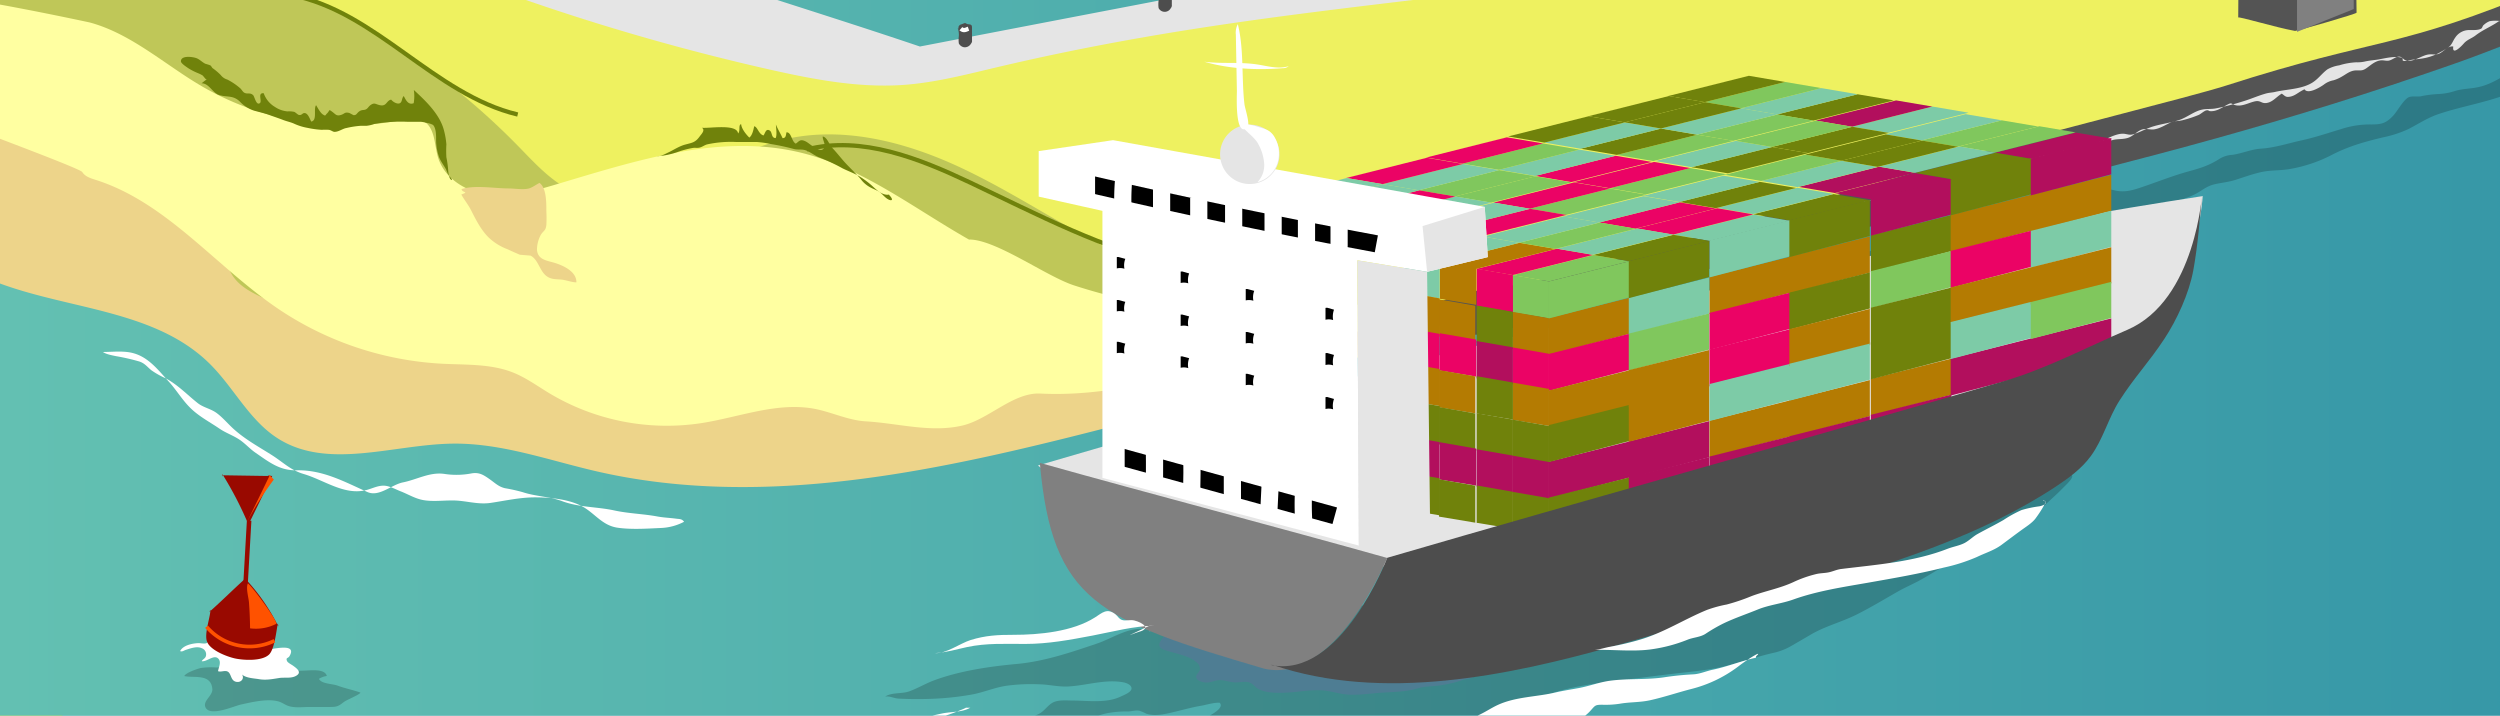 <svg id="Laag_1" data-name="Laag 1" xmlns="http://www.w3.org/2000/svg" xmlns:xlink="http://www.w3.org/1999/xlink" viewBox="0 0 879.74 251.82"><rect x="0" y="0" width="879.74" height="251.82" fill="#333333" stroke="none"/><defs><style>.cls-1,.cls-21,.cls-30,.cls-31,.cls-32,.cls-34,.cls-36{fill:none;}.cls-2{clip-path:url(#clip-path);}.cls-3{clip-path:url(#clip-path-2);}.cls-4{fill:#eef160;}.cls-5{fill:#6fb4d2;}.cls-6{clip-path:url(#clip-path-4);}.cls-7{fill:url(#Naamloos_verloop_3);}.cls-8{clip-path:url(#clip-path-5);}.cls-9{fill:url(#Naamloos_verloop_4);}.cls-10{fill:#edd48a;}.cls-11{fill:#bfc758;}.cls-12{fill:#545454;}.cls-13{fill:#ffffa1;}.cls-14{fill:#e5e5e5;}.cls-15{fill:#70820b;}.cls-16{opacity:0.2;}.cls-17{fill:#fff;}.cls-18{clip-path:url(#clip-path-7);}.cls-19{clip-path:url(#clip-path-10);}.cls-20{fill:url(#Nieuwe_verloopstaal_1);}.cls-21{stroke:#70820b;}.cls-21,.cls-30,.cls-31,.cls-32,.cls-34,.cls-36{stroke-miterlimit:10;}.cls-21,.cls-32{stroke-width:1.51px;}.cls-22{fill:#b47b02;}.cls-23{fill:#80c75d;}.cls-24{fill:#eb0365;}.cls-25{fill:#b20f5d;}.cls-26{fill:#7dcba7;}.cls-27{fill:#4e7d93;}.cls-28{fill:gray;}.cls-29{fill:#4d4d4d;}.cls-30{stroke:#000;}.cls-30,.cls-31{stroke-width:6.05px;}.cls-31,.cls-32{stroke:#fff;}.cls-33{fill:#990900;}.cls-34{stroke:#990900;stroke-width:1.59px;}.cls-35{fill:#ff5200;}.cls-36{stroke:#ff5200;stroke-width:1.29px;}</style><clipPath id="clip-path"><rect class="cls-1" width="879.74" height="251.82"/></clipPath><clipPath id="clip-path-2"><rect class="cls-1" x="-2.13" y="-705.01" width="1919.42" height="1357.16"/></clipPath><clipPath id="clip-path-4"><path class="cls-1" d="M798.83-284.67c7.77,2.88,16.27,2.83,24.56,2.75q243.17-2.31,486.34.09c1.5,2.49,7.93,7,10.19,7.6,19.49,5,210.72,15.54,237.55,16.77,12.19.56,12.84,18.33.73,19.77-23.52,2.79-79.53,3.07-103.22,1.55-110-7.08-255.34-12.41-365.61-13.25-15-.12-35.92,6.34-32.92,21.08,1.75,8.59,11.35,12.86,19.86,15,18.17,4.48,196.4,15.16,213.82,25.26a12.09,12.09,0,0,1,4.52,3.85c1.83,3,4.93,3.8,2.66,6.52a75.92,75.92,0,0,1-9,7.5c-81.68-7.72-219.81-16.7-343.39-21.22l-45.1,12.14c-49.5-.81-142.29-9.33-183.37-10.47-6.75-.19-8.44-17.48-14.92-17.62-17-.35-70.4-4.79-85.28-4.75,0,0-71.16-48.85-98.62-57.34-24.37-7.54-60.81-6.21-86.3-4.94q-214.95,10.73-430.28,9l25.43,11,396.42-5.33c21.23-.28,30-.09,47.25,12.24,15,10.71,30.5,28.35,44.56,44L162.85-153.21c-22.23,3.18-44.66,6.36-67.07,4.78-15.92-1.12-31.9-4.8-46.12-12.21-3.42-1.78-13.29-10.44-17.58-8.54-5.78,2.55,6.72,10.62,9.74,13.13a47.16,47.16,0,0,0,21,9.91c17.53,3.73,30,11.07,47.75,13.87,21.74,3.46,44,.92,65.78-2C293.92-150,410-177,528-189.13l.6.62c22.49,23.14,57.76,26.81,89.95,29.06,17.07,1.2,21.94,2.38,39,3.55,4.48.3,14.21-3,23.93-6.23s19.44-6.53,23.92-6.23c61.7,4.18,128,5.39,189.67,9.24,10,.62,39.83,21.57,49.87,22.18,84,5.16,145.28,7.8,221.45,11.59,2,10.43,2.07,10.59,1.95,10,.19,1,.7,3.56,1.89,9.68-20.53,9.53-41.3,18.55-62.11,27.44q-24.36,10.4-48.82,20.56C929.49-66.61,792.47-82.4,668.62-99.32c-24.45-3.34-49.09-6.69-73.72-5.11-20.46,1.31-40.53,6-60.48,10.7-19.2,4.54-31.23,1.88-43.2-.78-12.12-2.7-24.19-5.4-43.59-.61Q344.78-69.74,242.39-42.57c-16.78,4.45-35,7.53-51.19,13.7-21.59,8.23-3,13.38,10.2,16.63C234.77-4,264.6,15.15,298.8,18.51c19.18,1.88,54.16-5,73.32-7.12,15.23-1.73,36.39-4.77,51.25-8.55,88.57-22.48,130.39-21.76,219-44.25,11.55-2.93,23.17-5.88,35-6.94,15.64-1.41,31.37.48,46.94,2.51,75.24,9.82,150,23.16,225.33,32.16l.37,0C766.46,58.08,608.09,90.54,417.89,142.1c-53.12,14.4-107.55,28.11-162.47,24.6-77.8-5-148.83-43.79-216.94-81.71C28.68,209,10,345.44-2.13,478.48V652.15H1890.26c8-58.84,18.64-122.47,27-186V226Q1781,204.56,1644.45,184.23q52-94.8,110.06-186.09a22.62,22.62,0,0,0,3.72-12.77c-.44-14.65-15.43-18-27.68-19.38L1575.07-51.24c-8-.89-16.37-1.75-24,.9-9.33,3.24-16.12,11.17-22.43,18.78L1381.13,146.07Q1262,129.29,1142.72,113.3c2.52.34,12-9.41,14.18-11.18q8.36-6.63,16.65-13.35,15.95-12.92,31.67-26.1,31.44-26.39,62-53.85,61-54.91,118.07-114c7.56-7.83,3.37-4.51-.94-1.2s-8.81,6.71-1.39-1.42c12.94-14.17,35.88-33.18,23.73-55.55a32.85,32.85,0,0,0-4-5.67c-13.12-15.33-32.73-22.33-51.79-28.09-44.66-13.49-125.83-22.46-172.24-27.19-9.07-.92-18.33-1.71-26.75-5.23-.79-2.49,2.9-3.79,5.52-3.77,47.53.47,129.66,4.88,177,8.08,48.56,3.27,97.21,5.41,145.8,8.2,43.36,2.44,112,10.16,153.2-3.94a24.61,24.61,0,0,0,13.6-11.21,18.66,18.66,0,0,0,2.59-10.34q65.58-1.83,131.1-5.35c8.5-.46,17.06-1,25.29-3.22a7.62,7.62,0,0,0,4-2.59c2.73-3.52.28-7.18-2.41-9.58-8-7.13-19.13-9.27-29.68-11.14l-50-8.86c22.05,5.18,42.55,11.59,64.35,17.72,2.25.63,4.89,1.63,4.88,4.32a4.23,4.23,0,0,1-1.36,3c-3.58,3.47-8.76,3.79-13.58,4l-134.26,5.52c-6.12-12.12-27-19.69-44.54-20.7-63.69-3.67-183.31-8.24-255.42-13.07-5.6-.37-7.36-7.48-2.27-9.82,10-4.58,58.57-3.35,62.26-7.41-.47.52-49.12,2.75-51.31,2.88-30.54,2-41.3,6.19-45.11,9.59C1149.3-290.07,987-292.8,824.9-287.9c-7.07.21-14.24.43-21.13-1.17-13-3-25.65-11.69-37.36-18,11.58,6.31,19.81,17.72,32.42,22.41m-32.42-22.41-.49-.26.49.26"/></clipPath><linearGradient id="Naamloos_verloop_3" x1="-5.11" y1="-706.13" x2="-2.83" y2="-706.13" gradientTransform="matrix(0, -480.31, -480.31, 0, -338203.41, -1667.93)" gradientUnits="userSpaceOnUse"><stop offset="0" stop-color="#fff"/><stop offset="0.04" stop-color="#fff"/><stop offset="0.87" stop-color="#6fb4d2"/><stop offset="1" stop-color="#6fb4d2"/></linearGradient><clipPath id="clip-path-5"><path class="cls-1" d="M798.83-284.67c7.77,2.88,16.27,2.83,24.56,2.75q243.17-2.31,486.34.09c1.5,2.49,7.93,7,10.19,7.6,19.49,5,210.72,15.54,237.55,16.77,12.19.56,12.84,18.33.73,19.77-23.52,2.79-79.53,3.07-103.22,1.55-110-7.08-255.34-12.41-365.61-13.25-15-.12-35.92,6.34-32.92,21.08,1.75,8.59,11.35,12.86,19.86,15,18.17,4.48,196.4,15.16,213.82,25.26a12.09,12.09,0,0,1,4.52,3.85c1.83,3,4.93,3.8,2.66,6.52a75.92,75.92,0,0,1-9,7.5c-81.68-7.72-219.81-16.7-343.39-21.22l-45.1,12.14c-49.5-.81-142.29-9.33-183.37-10.47-6.75-.19-8.44-17.48-14.92-17.62-17-.35-70.4-4.79-85.28-4.75,0,0-71.16-48.85-98.62-57.34-24.37-7.54-60.81-6.21-86.3-4.94q-214.95,10.73-430.28,9L-2.13-261v7c131.28-1.76,294.64-4,425.06-5.74,21.23-.28,30-.09,47.25,12.24,15,10.71,30.5,28.35,44.56,44L162.85-153.21c-22.23,3.18-44.66,6.36-67.07,4.78-11.84-.84-22.85-3.56-34.18-6.92-9.68-2.88-17.35-9.59-25.36-15.84A397.48,397.48,0,0,1-2.13-205.38v20.27c3.07,2.73,6.14,5.36,9.24,8.31C20.74-163.86,35.31-157,52.3-148.71c17.26,8.45,39.31,13.45,58.22,16.44,21.74,3.46,44,.92,65.78-2C293.92-150,410-177,528-189.13l.6.62c22.49,23.14,57.76,26.81,89.95,29.06,17.07,1.2,21.94,2.38,39,3.55,4.48.3,14.21-3,23.93-6.23s19.44-6.53,23.92-6.23c61.7,4.18,128,5.39,189.67,9.24,10,.62,39.83,21.57,49.87,22.18,84,5.16,145.28,7.8,221.45,11.59,2,10.43,2.07,10.59,1.95,10,.19,1,.7,3.56,1.89,9.68-20.53,9.53-41.3,18.55-62.11,27.44q-24.36,10.4-48.82,20.56C929.49-66.61,792.47-82.4,668.62-99.32c-24.45-3.34-49.09-6.69-73.72-5.11-20.46,1.31-40.53,6-60.48,10.7-19.2,4.54-31.23,1.88-43.2-.78-12.12-2.7-24.19-5.4-43.59-.61Q344.78-69.74,242.39-42.57c-16.78,4.45-35,7.53-51.19,13.7-21.59,8.23-3,13.38,10.2,16.63C234.77-4,264.6,15.15,298.8,18.51c19.18,1.88,54.16-5,73.32-7.12,15.23-1.73,36.39-4.77,51.25-8.55,88.57-22.48,130.39-21.76,219-44.25,11.55-2.93,23.17-5.88,35-6.94,15.64-1.41,31.37.48,46.94,2.51,75.24,9.82,150,23.16,225.33,32.16l.37,0C766.46,58.08,608.09,90.54,417.89,142.1c-53.12,14.4-107.55,28.11-162.47,24.6C183.56,162.11,68.67,119.27-2.13,82.87V652.15H1917.29V221.47c-89.72-12.57-199.81-26.36-272.84-37.24q52-94.8,110.06-186.09a22.62,22.62,0,0,0,3.72-12.77c-.44-14.65-15.43-18-27.68-19.38L1575.07-51.24c-8-.89-16.37-1.75-24,.9-9.33,3.24-16.12,11.17-22.43,18.78L1381.13,146.07Q1262,129.29,1142.72,113.3c2.52.34,12-9.41,14.18-11.18q8.36-6.63,16.65-13.35,15.95-12.92,31.67-26.1,31.44-26.39,62-53.85,61-54.91,118.07-114c7.56-7.83,3.37-4.51-.94-1.2s-8.81,6.71-1.39-1.42c12.94-14.17,35.88-33.18,23.73-55.55a32.85,32.85,0,0,0-4-5.67c-13.12-15.33-32.73-22.33-51.79-28.09-44.66-13.49-125.83-22.46-172.24-27.19-9.07-.92-18.33-1.71-26.75-5.23-.79-2.49,2.9-3.79,5.52-3.77,47.53.47,129.66,4.88,177,8.08,48.56,3.27,97.21,5.41,145.8,8.2,43.36,2.44,112,10.16,153.2-3.94a24.61,24.61,0,0,0,13.6-11.21,18.66,18.66,0,0,0,2.59-10.34q65.58-1.83,131.1-5.35c8.5-.46,17.06-1,25.29-3.22a7.62,7.62,0,0,0,4-2.59c2.73-3.52.28-7.18-2.41-9.58-8-7.13-19.13-9.27-29.68-11.14l-50-8.86c22.05,5.18,42.55,11.59,64.35,17.72,2.25.63,4.89,1.63,4.88,4.32a4.23,4.23,0,0,1-1.36,3c-3.58,3.47-8.76,3.79-13.58,4l-134.26,5.52c-6.12-12.12-27-19.69-44.54-20.7-63.69-3.67-183.31-8.24-255.42-13.07-5.6-.37-7.36-7.48-2.27-9.82,10-4.58,58.57-3.35,62.26-7.41-.47.52-49.12,2.75-51.31,2.88-30.54,2-41.3,6.19-45.11,9.59C1149.3-290.07,987-292.8,824.9-287.9c-7.07.21-14.24.43-21.13-1.17-13-3-25.65-11.69-37.36-18,11.58,6.31,19.81,17.72,32.42,22.41m-32.42-22.41-.49-.26.49.26"/></clipPath><linearGradient id="Naamloos_verloop_4" x1="-5.11" y1="-706.11" x2="-2.83" y2="-706.11" gradientTransform="matrix(0, -480.58, -480.58, 0, -338383.39, -1668.24)" gradientUnits="userSpaceOnUse"><stop offset="0" stop-color="#01a0c6"/><stop offset="0.38" stop-color="#6fb4d2"/><stop offset="1" stop-color="#6fb4d2"/></linearGradient><clipPath id="clip-path-7"><rect class="cls-1" x="-6.12" y="-703.68" width="1919.42" height="1357.16"/></clipPath><clipPath id="clip-path-10"><path class="cls-1" d="M797.5-284.67c7.77,2.88,16.27,2.83,24.56,2.75q243.16-2.31,486.34.09c1.5,2.49,7.93,7,10.19,7.6,19.49,5,210.72,15.54,237.56,16.77,12.18.56,12.83,18.33.72,19.77-23.52,2.79-79.53,3.07-103.22,1.55-110.05-7.08-255.34-12.41-365.61-13.25-15-.12-35.92,6.34-32.92,21.08,1.75,8.59,11.35,12.86,19.86,15,18.17,4.48,196.4,15.16,213.82,25.26a12.09,12.09,0,0,1,4.52,3.85c1.83,3,4.93,3.8,2.66,6.52a76.62,76.62,0,0,1-9,7.5c-81.69-7.72-219.82-16.7-343.4-21.22l-45.1,12.14c-49.5-.81-142.29-9.33-183.37-10.47-6.75-.19-8.44-17.48-14.92-17.62-17-.35-70.4-4.79-85.28-4.75,0,0-71.16-48.85-98.62-57.34C492-277,455.52-275.69,430-274.42,291-267.48,136.66-262-3.46-262.76v10.13c130.26-1.85,297.7-5.39,425.07-7.11,21.22-.28,30-.09,47.24,12.24,15,10.71,30.5,28.35,44.56,44L161.52-153.21c-22.23,3.18-44.66,6.36-67.07,4.78-11.84-.84-22.85-3.56-34.18-6.92-9.68-2.88-17.35-9.59-25.35-15.84A396.4,396.4,0,0,1-3.46-205.38v20.27c3.07,2.73,6.14,5.36,9.24,8.31C19.41-163.86,34-157,51-148.71c17.26,8.45,39.31,13.45,58.22,16.44,21.75,3.46,44,.92,65.78-2C292.6-150,408.66-177,526.68-189.13l.6.62c22.49,23.14,57.76,26.81,90,29.06,17.07,1.2,21.94,2.38,39,3.55,4.47.3,14.2-3,23.92-6.23s19.44-6.53,23.92-6.23c61.7,4.18,127.95,5.39,189.67,9.24,10,.62,39.83,21.57,49.87,22.18,84,5.16,145.28,7.8,221.46,11.59,2,10.43,2.06,10.59,2,10,.18,1,.69,3.56,1.88,9.68-20.53,9.53-41.3,18.55-62.11,27.44q-24.36,10.4-48.82,20.56C928.16-66.61,791.14-82.4,667.29-99.32c-24.45-3.34-49.09-6.69-73.72-5.11-20.45,1.31-40.53,6-60.48,10.7-19.2,4.54-31.23,1.88-43.2-.78s-24.18-5.4-43.59-.61Q343.45-69.74,241.06-42.57c-16.78,4.45-35,7.53-51.19,13.7-21.59,8.23-3,13.38,10.2,16.63,33.37,8.22,63.2,27.39,97.4,30.75,19.19,1.88,54.16-5,73.32-7.12C386,9.66,407.18,6.62,422,2.84c88.57-22.48,130.39-21.76,219-44.25,11.56-2.93,23.17-5.88,35-6.94,15.64-1.41,31.37.48,46.94,2.51C798.23-36,873-22.68,948.32-13.68l.38,0C765.13,58.08,606.76,90.54,416.56,142.1,363.44,156.5,309,170.21,254.09,166.7,182.23,162.11,67.34,119.27-3.46,82.87V1761.53H1916V221.47c-89.72-12.57-199.8-26.36-272.83-37.24q52-94.8,110.06-186.09a22.69,22.69,0,0,0,3.71-12.77c-.44-14.65-15.43-18-27.68-19.38L1573.74-51.24c-8-.89-16.37-1.75-24,.9-9.33,3.24-16.12,11.17-22.43,18.78L1379.8,146.07q-119.15-16.78-238.41-32.77c2.52.34,12-9.41,14.18-11.18q8.36-6.63,16.65-13.35,15.94-12.92,31.67-26.1,31.44-26.39,61.95-53.85,61-54.91,118.07-114c7.56-7.83,3.37-4.51-.94-1.2s-8.81,6.71-1.39-1.42c12.94-14.17,35.88-33.18,23.73-55.55a32.85,32.85,0,0,0-4-5.67c-13.12-15.33-32.73-22.33-51.79-28.09-44.66-13.49-125.83-22.46-172.24-27.19-9.07-.92-18.33-1.71-26.74-5.23-.8-2.49,2.89-3.79,5.51-3.77,47.53.47,129.66,4.88,177,8.08,48.56,3.27,97.21,5.41,145.81,8.2,43.35,2.44,111.94,10.16,153.19-3.94a24.61,24.61,0,0,0,13.6-11.21,18.66,18.66,0,0,0,2.59-10.34q65.58-1.83,131.1-5.35c8.5-.46,17.06-1,25.29-3.22a7.62,7.62,0,0,0,4-2.59c2.74-3.52.28-7.18-2.41-9.58-8-7.13-19.13-9.27-29.68-11.14l-50-8.86c22,5.18,42.55,11.59,64.35,17.72,2.25.63,4.89,1.63,4.88,4.32a4.23,4.23,0,0,1-1.36,3c-3.57,3.47-8.76,3.79-13.58,4l-134.26,5.52c-6.12-12.12-27-19.69-44.54-20.7-63.69-3.67-183.31-8.24-255.42-13.07-5.59-.37-7.36-7.48-2.27-9.82,10-4.58,58.57-3.35,62.26-7.41-.47.52-49.12,2.75-51.31,2.88-30.54,2-41.3,6.19-45.11,9.59-162.18-2.78-324.44-5.51-486.57-.61-7.08.21-14.24.43-21.14-1.17-13-3-25.65-11.69-37.36-18,11.58,6.31,19.81,17.72,32.42,22.41m-32.42-22.41-.49-.26.49.26"/></clipPath><linearGradient id="Nieuwe_verloopstaal_1" x1="-4.98" y1="-703.54" x2="-4.98" y2="-708.1" gradientTransform="matrix(0, -480.58, -480.58, 0, -338383.39, -1668.24)" gradientUnits="userSpaceOnUse"><stop offset="0" stop-color="#71cdb5"/><stop offset="1" stop-color="#02689b"/></linearGradient></defs><g class="cls-2"><g class="cls-3"><path class="cls-4" d="M2029.22,335.24-42.73,354l30.85-622.74L279-291.74l286.76-16.85,326.55-1.77c3.66-.12,224.64,3.45,228.29,3.6L1405-299.51l577,27.27Z"/></g><g class="cls-3"><path class="cls-5" d="M1927.34,227.61Q1786,205.31,1644.45,184.23q52-94.8,110.06-186.09a22.64,22.64,0,0,0,3.72-12.77c-.44-14.64-15.43-18-27.68-19.38L1575.07-51.24c-8-.89-16.37-1.75-24,.89-9.33,3.24-16.12,11.18-22.43,18.79L1381.13,146.07Q1262,129.29,1142.72,113.3c2.52.34,12-9.42,14.18-11.18q8.36-6.63,16.65-13.35,15.95-12.92,31.67-26.1,31.44-26.39,62-53.85,61-54.91,118.07-114c15.2-15.74-17.09,13.55-2.33-2.62,12.94-14.17,35.88-33.18,23.73-55.55a32.47,32.47,0,0,0-4-5.67c-13.12-15.32-32.73-22.33-51.79-28.09-44.66-13.49-125.83-22.46-172.24-27.19-9.07-.92-18.33-1.71-26.75-5.23-.79-2.49,2.9-3.8,5.52-3.77,47.53.47,129.66,4.88,177,8.08,48.56,3.28,97.21,5.41,145.8,8.2,43.36,2.44,112,10.16,153.2-3.94a24.61,24.61,0,0,0,13.6-11.21,18.66,18.66,0,0,0,2.59-10.34q65.58-1.83,131.1-5.35c8.5-.46,17.06-1,25.29-3.22a7.62,7.62,0,0,0,4-2.59c2.73-3.52.29-7.18-2.41-9.58-8-7.13-19.13-9.27-29.68-11.14l-50-8.87c22.05,5.19,42.55,11.6,64.35,17.73,2.25.63,4.89,1.63,4.88,4.32a4.28,4.28,0,0,1-1.36,3c-3.58,3.46-8.76,3.78-13.58,4l-134.26,5.52c-6.12-12.12-27-19.69-44.54-20.7-63.7-3.67-183.31-8.24-255.42-13.07-5.6-.37-7.36-7.48-2.27-9.82,10-4.58,58.57-3.35,62.26-7.41-.47.52-49.12,2.75-51.31,2.89-30.54,2-41.3,6.19-45.11,9.58C1149.3-290.07,987-292.8,824.9-287.9c-7.07.21-14.24.43-21.13-1.17-13.21-3.08-26-11.94-37.85-18.27,11.83,6.25,20.12,17.91,32.91,22.67,7.77,2.88,16.27,2.83,24.56,2.75q243.17-2.31,486.34.09c1.5,2.49,7.93,7,10.19,7.6,19.49,5,210.72,15.54,237.55,16.77,12.19.56,12.84,18.33.73,19.77-23.52,2.79-79.53,3.07-103.22,1.55-110-7.08-255.34-12.41-365.61-13.25-15-.12-35.92,6.34-32.92,21.08,1.75,8.59,11.35,12.86,19.86,15,18.17,4.48,196.4,15.16,213.82,25.26a12.09,12.09,0,0,1,4.52,3.85c1.83,3,4.93,3.8,2.66,6.52a76.62,76.62,0,0,1-9,7.5c-81.69-7.72-219.82-16.7-343.4-21.22l-45.1,12.14c-49.5-.81-142.29-9.33-183.37-10.47-6.75-.19-8.44-17.48-14.92-17.62-17-.35-70.4-4.79-85.28-4.75,0,0-71.16-48.85-98.62-57.34-24.37-7.54-60.81-6.21-86.3-4.94q-214.95,10.73-430.28,9l25.43,11,396.43-5.33c21.22-.28,30-.09,47.24,12.24,15,10.71,30.5,28.34,44.56,44L162.85-153.21c-22.23,3.18-44.66,6.36-67.07,4.78-15.92-1.12-31.9-4.8-46.12-12.21-3.42-1.78-13.29-10.43-17.58-8.54-5.78,2.56,6.72,10.61,9.74,13.13,6.18,5.15,11.19,7.85,19,9.53,17.52,3.73,31.95,11.45,49.65,14.26,21.74,3.45,44,.91,65.78-2C293.92-150,410-177,528-189.13l.6.62c22.48,23.14,57.76,26.81,89.95,29.06,17.07,1.2,21.94,2.38,39,3.55,9,.61,38.89-13.07,47.85-12.46,61.7,4.18,128,5.39,189.67,9.24,10,.62,39.83,21.56,49.87,22.18,84,5.16,145.28,7.8,221.45,11.59,4.4,22.54-.56-2.89,3.84,19.66-20.53,9.53-41.3,18.55-62.11,27.44q-24.36,10.4-48.82,20.56C929.49-66.61,792.47-82.4,668.62-99.32c-24.45-3.34-49.09-6.68-73.72-5.11-20.46,1.31-40.53,6-60.48,10.7-38.66,9.14-48.23-10.91-86.79-1.39Q344.78-69.74,242.39-42.57c-16.78,4.45-35,7.53-51.19,13.7-21.59,8.23-3,13.38,10.2,16.63C234.77-4,264.6,15.15,298.8,18.51c19.18,1.88,54.16-5,73.32-7.12,15.23-1.73,36.38-4.77,51.25-8.55,88.57-22.48,130.39-21.76,219-44.25,11.55-2.93,23.17-5.88,35-6.94,15.64-1.4,31.37.48,46.94,2.51,75.24,9.81,150,23.16,225.33,32.16l.37,0C766.46,58.08,608.09,90.54,417.89,142.1c-53.12,14.4-107.55,28.12-162.47,24.6-77.8-5-148.83-43.79-216.94-81.72-15.26,193.11-52,416.19-52.14,609.89,0,11.4.45,24,8.17,32.35,6,6.5,15.05,9,23.66,10.95,88.55,20.13,180.62,14.44,271.37,11,503.48-19,1006.81,35.42,1510.64,38.5,21.34.13,44.75-.57,60.79-14.66,16.31-14.34,19.83-38,22-59.62,14.5-146.41,60.81-339.6,44.41-485.81"/></g><g class="cls-6"><rect class="cls-7" x="-2.13" y="-307.34" width="1919.42" height="959.49"/></g><g class="cls-8"><rect class="cls-9" x="-2.13" y="-307.34" width="1919.42" height="959.49"/></g><g class="cls-3"><path class="cls-10" d="M52.21,49.83c19.35,13.28,39,26.72,61.36,34,25,8.15,52.32,8.24,76.47,18.62,9.74,4.19,18.72,10,28.2,14.71a154,154,0,0,0,48,14.77c28.93,3.95,58.29-.12,87.21-4.17l199.77-28A1758,1758,0,0,1,375.77,154c-54.31,13.51-111.32,24.42-165.84,11.86-16.76-3.86-33.32-9.94-50.51-9.75-21,.24-44,9.41-61.68-1.85-10-6.36-15.43-17.79-23.83-26.14C55.05,109.33,25.27,109,.31,99.88c-8-2.91-16.12-7.36-19.61-15.09-2.22-4.92-2.24-10.51-2.21-15.91.08-17.21-6.73-47.22,16.71-50.43,19.06-2.61,42.75,21.3,57,31.38"/><path class="cls-11" d="M27.56,55.55c13.58,14.91,41.2,13.71,50.05,31.84,1.64,3.37,2.44,7.18,4.66,10.21,2.35,3.23,6,5.19,9.64,6.9a146.5,146.5,0,0,0,62.75,13.92c13.44,0,27.79-1.77,39.51,4.8,5.07,2.84,9.54,7.19,15.27,8.14,9.8,1.62,18.75-7.28,28.66-6.65,5,.31,9.49,3,14,5.33,39.16,20.21,86.35,11.33,129.41,2l112.59-24.48a189.14,189.14,0,0,1-97.41-16.81C376.53,81.32,358.2,68.42,338.09,59S295,43.78,273.57,49.67c-24.43,6.72-48.43,28.11-71.6,17.87-7.78-3.43-13.65-10-19.58-16.08a249.57,249.57,0,0,0-52.64-41.11c-15.65-9.14-32.86-16.7-51-17.1-9-.2-63.51,2.63-72.37,4.2C-8.38.06-25-7.54-24.45,10c.25,8.69,46.08,38.76,52,45.53"/><path class="cls-12" d="M705.23,51.15c12.63-3.93,65.42-17,78-21,53.93-17.35,60.13-12.47,112.35-34.42,17-7.13,35.54-14.64,53.24-9.57-29.87,13.07-55,25.7-85.72,36.47-118.62,41.51-198.39,50.13-332.54,93.3-5.41,1.74-18.48,3.39-22.78-.33-15.29-13.18,24.44-14.24,30.9-16.24,19.95-6.2,43.4-11.3,63.35-17.49,40.32-12.53,62.86-18.18,103.19-30.7"/><path class="cls-13" d="M341.1,84.37c-19.43-11-37.54-25.32-59.21-30.63-28.71-7-58.48,2.93-86.82,11.34-7.52,2.23-15.32,4.39-23.11,3.46s-15.64-5.7-17.84-13.23c-1.32-4.54-1-10.42-5.16-12.72-2.44-1.35-5.45-.75-8.2-.23A101.71,101.71,0,0,1,70.89,30.28C57.83,22.62,46.21,11.88,31.6,7.91L28.27,55.78c-.11,1.63-.19,3.38.68,4.76,1,1.61,3,2.22,4.83,2.79C58.9,71.36,76.12,94,98,108.74A114.06,114.06,0,0,0,155.69,128c8.3.42,16.88,0,24.62,3,4.71,1.84,8.83,4.88,13.16,7.48a80.45,80.45,0,0,0,53.31,10.42c13.39-2.08,26.77-7.58,40.06-5,6,1.19,11.67,4,17.78,4.37,11.49.66,22.67,4.06,33.9,1.51,9.37-2.12,18-11.78,27.63-11.29,21.35,1.08,42.44-4.41,63.11-9.86,19.34-5.09,41.8-8.17,59.86-16.33-4.43-9.23-20.41-3.19-28.24-2.5a209.09,209.09,0,0,1-42.52-.58,208.63,208.63,0,0,1-40.43-8.8c-9.74-3.16-27.42-16.13-36.83-16.13"/><path class="cls-14" d="M1083.88-69c-17.47,14.8-43.08,13.09-65.82,10.58L662.84-97.75c-18.13-2-36.31-4-54.55-3.78-19.4.26-38.68,3.07-57.8,6.4-54.35,9.47-77.06,8.27-130.5,22-79.09,20.29-149.71,24-228.79,44.27C222.47-15.22,277.44.71,323.71,16.37c0,0,353.31-68.2,371.58-69.58,0,0,81.16,13.35,100.35,15.31,63.93,6.57,77.71,11,141,22.38C905.8-5.61,893.86-2.73,893.86-2.73,890.16-3,886.51-3.48,883-4L718.82-27.3c-13.37-1.9-26.85-3.8-40.35-3.08-12.63.68-25,3.65-37.31,6.61C533.59,2.1,455.06-1.41,347.49,24.46c-9.92,2.38-19.89,4.78-30.06,5.46-15.65,1-31.27-2-46.57-5.44A804.29,804.29,0,0,1,97.39-36.3C121.45-56.71,154-63.24,185-69c124.43-23.27,220.45-28,345-50.81,21.08-3.86,52.1-8.74,73.67-8,30.19,1,62.78,5,92.83,8,63.14,6.29,113.66,23.58,176.8,29.86l106,10.55,53,5.27c8,.8,46.13,9.82,51.66,5.14"/><path class="cls-15" d="M70.87,29.31c2.73-.06,3.93,3.52,6.41,4.19,2.79.75,4.74,0,7.09,2.21a11.93,11.93,0,0,0,5,3.22c1.72.48,3.74.92,5.52,1.58,1.57.57,3.17,1.1,4.73,1.7,1.33.52,2.61.74,3.93,1.34A19.27,19.27,0,0,0,108.24,45a32.8,32.8,0,0,0,5,.69,17.52,17.52,0,0,1,2.51,0c.68.09,1.34.65,1.82.7,1.42.13,3-1.12,4.28-1.33a32.72,32.72,0,0,1,4.92-.78c.71,0,1.42,0,2.13,0a12.08,12.08,0,0,0,2.85-.66,53.11,53.11,0,0,1,11.4-.77c1.53,0,3.07,0,4.61,0a7.65,7.65,0,0,1,2.14.36,7.21,7.21,0,0,1,2.46.74c1.12,1.07,1.12,3.84,1.1,5.31a18.69,18.69,0,0,0,.87,5.53c.47,1.62,1.81,3.3,2.63,4.81a21.21,21.21,0,0,0,.85,2c.39.58,1.23,1.06,1.22,1.77-1-.15-1.25-2.48-1.32-3.47a35,35,0,0,0-.63-4.56,38,38,0,0,1,0-4.53,27.34,27.34,0,0,0-.87-5c-1.47-5.65-6.5-10.39-10.59-14.15a14,14,0,0,1-.05,4.66c-1.89.74-2.74-1.1-3.48-2.52-.77.69-.47,2-1.35,2.5s-2.49-.44-3.08-1.24c-1.67.29-1.56,2.33-3.73,2-1.75-.28-2.07-1.2-3.65,0-.66.51-.9,1.21-1.66,1.49s-1.24,0-2.17.63-.89,1.36-2,1.35c-.08,0-1.36-.73-1.58-.79-1.67-.42-1.52.34-3,.74s-1.71-.21-2.87-1.08c-1.52-1.13-.8-.55-1.94.55-.68.65-.41,1-1.42.34s-1.82-2.35-2.41-3.27c-1,1.29.52,5.41-1.71,5.76-.49-.86-1.1-2.94-2.35-3-.84,0-.87.81-1.92.69-.43-.05-1.32-1-1.76-1.12a9.1,9.1,0,0,0-2.34-.15,9.43,9.43,0,0,1-4.46-1.61,9,9,0,0,1-3.89-4.78c-2.34-.23-.42,2.81-1.37,3.49-1.28.92-1.83-2.29-2.34-2.8-1.09-1.05-1.92-.26-3.09-.86-.59-.3-1-1.21-1.54-1.64a22,22,0,0,0-4.46-3,4.55,4.55,0,0,1-2.33-1.6A20.68,20.68,0,0,0,74.84,24c-.38-.33-.43-.74-.83-1a17.4,17.4,0,0,0-1.72-.55c-1.16-.55-2-1.56-3.2-2s-5.39-1.08-5.43,1.11c0,.78,2,2,2.58,2.43a21.53,21.53,0,0,0,3.2,1.66,12,12,0,0,1,1.81.87c.28.21,1,1.25,1.22,1.33,1.26.57,2.61-2-1.6,1.53"/><path class="cls-15" d="M312.89,68.47c-2.11.39-4.05-1.3-5.53-2.65a28.85,28.85,0,0,0-5-3.78c-1.9-1.14-3.9-1.82-5.85-2.79a66.67,66.67,0,0,0-8.06-3.79c-1.9-.66-3.58-2.3-5.48-2.71-1.17-.25-2.43,0-3.54-.3a79.21,79.21,0,0,0-8.16-1.76,32.92,32.92,0,0,0-5.15-.73c-2.4,0-4.8,0-7.2,0a39.47,39.47,0,0,0-10.09.85c-.94.25-1.71.92-2.7,1.14-.78.17-1.5,0-2.26.1a32.41,32.41,0,0,0-5,1.29A28.07,28.07,0,0,1,231.25,55c1.17.13,3-.93,4.07-1.42,1.88-.9,3.74-2.17,5.89-2.73,2.42-.64,3.46-.71,5-2.83.54-.76,2.1-2.22.79-3.06,2.74.27,12.35-1.49,12.72,2,.92-.89,0-3,1.08-3.27.14,1.65,1.75,3.62,2.88,4.73,1.08-.82,1.44-2.73,1.72-4,1.24.28,1.49,2.71,3.26,3.25.6-.72.8-2.5,2.12-1.79,1.12.61.46,2.64,2.17,2.71.55-1.24.13-3.41.09-4.78.65,1.66,1.62,3.17,2.34,4.8,1.26,0,1.14-1.1,1.39-2.06,1.77,0,1.74,3.21,3.26,4,1.13-.76,1.44-1.59,3-1,1.12.4,2.11,1.44,3.17,2s2.41,1.75,3.42.94c1.43-1.14-.23-3.11-.1-4.46,1.57.28,2.3,2.87,3.26,3.91,1.33,1.42,2.48,2.83,3.75,4.33,2.06,2.42,4.42,4.44,6.41,6.83a10.1,10.1,0,0,0,3.4,2.88c.88.48,2,.87,2.83,1.39,1.18.71,1.93,1.83,3,2.55,1.39.94,2.64.71.73-1.28"/><path class="cls-10" d="M162.34,68.47c1.08,1.93,2.4,3.51,3.39,5.44,1.73,3.4,3.44,6.86,6.17,9.61a19.7,19.7,0,0,0,6.75,4.21q2.13,1,4.29,1.91l3.76.31c2.69,1.37,3.15,5.24,5.49,7.1,1.59,1.27,3.22,1.17,5.09,1.31s3.89,1,5.55,1c.1-4.08-5.35-6.26-8.43-7.08-2.64-.7-5.09-1.21-5.44-4.27a11.12,11.12,0,0,1,1.38-5.42c1-1.54,1.67-1.33,1.92-3.39a43.26,43.26,0,0,0,0-4.83c0-2.74.09-8.28-2.41-10-1.14.54-2.66,1.74-3.94,2-2,.45-4.91-.06-7-.06-4.82,0-11.94-1.28-16.5.24.29,1.42,2.89.81-.09,1.9"/><g class="cls-16"><path d="M75.63,234.91h.7a24.21,24.21,0,0,0-5.77.18c-1.15.28-5.15,1.61-5.71,2.81,3.29.8,9.4-1,9.87,4.54.2,2.42-3.42,4.14-2.43,6.42,1.52,3.51,10-.39,12.48-.93,3.87-.85,9.51-2.22,13.33-1.06,1.33.4,2.46,1.36,3.86,1.7,2.22.55,4.63.22,6.88.21,2.45,0,4.91,0,7.36,0s3-.34,4.77-1.72c1-.8,5.63-2.58,5.86-3.35-2.6-.93-5.33-1.44-8-2.43-1.84-.69-5.76-.6-6.59-2.4a6.89,6.89,0,0,1,2.77-1c-.69-2.75-6-1.9-8.17-1.89a39.65,39.65,0,0,1-6.72-.24c-1.76-.31-3.08-1.19-4.91-.75a1.35,1.35,0,0,0,.66-1.15"/></g><path class="cls-17" d="M73.14,225.65c0,1.29-2.44.63-3.27.66-2.14.08-5.45.73-6.49,2.81.77.33,1.29-.19,2-.43,1.64-.53,4-1.4,5.65-.57a2.28,2.28,0,0,1,1.4,2.84c-.3.86-1.1,1-1.44,1.72,1.84.26,4.18-2.38,5.74-1,1.33,1.21.17,3.19,0,4.51,1.08.4,2.33-.38,3.35.12,1.38.68,1,3.17,3,3.61s3.25-1.58,1.71-3c1.15,1.69,4.5,1.76,6.26,2.06,2.53.45,4.69,0,7.18-.39,1.85-.3,4,.21,5.76-.66,2.49-1.25.54-2.68-1-3.77-.43-.3-1.79-1-2-1.58-.48-1.27.38-.83.88-1.68,2.8-4.74-5.56-2.43-7.4-2.43a44.08,44.08,0,0,1-10-1.21c-1.79-.43-3.36-1.38-5.12-1.87s-2.9.19-4.71.16c-.23-.47-.5-.92-1.52.07"/><g class="cls-16"><path d="M655.43,89.69c1.1-1.35,3.55-1.45,5.14-1.82,4.77-1.12,9.59-2.1,14.3-3.47,9.69-2.82,19.2-5.9,29-8.06,5.59-1.22,11-3.1,16.58-4.22,6.34-1.26,10.63-6,17.2-5.94a27.64,27.64,0,0,1,6.57.84c3.64.82,6.56-.16,10-1.34,5.35-1.82,10.49-3.87,15.93-5.37,3.95-1.08,7.07-2,10.68-4.29a9.55,9.55,0,0,1,4.75-1.53c3.49-.51,6.7-2,10.27-2.2,4.71-.32,9.44-1.89,14.12-2.91s9.32-2.6,14-4a32.73,32.73,0,0,1,10.47-1.59c3.5,0,5.12-.34,7.63-3,1.53-1.6,3.68-5.69,5.53-6.56,1.11-.52,3-.13,4.22-.34a38.1,38.1,0,0,1,6.19-.8,22.33,22.33,0,0,0,6-1.1c2.71-.79,5.15-.73,7.84-1.28,8.72-1.76,14.51-9.14,23-11.56,2.3-.66,4.91-.75,7-2.05,2.33-1.44,4.45-2.94,6.86-4.3,2.25-1.27,4.86-2.42,6.78-4.18a26.43,26.43,0,0,1,3.61-3.32C923.3,2.66,927.75.4,932-2.14a65,65,0,0,1,9.42-5.18c-.46,3-5.37,7.77-7.55,9.77a34.14,34.14,0,0,1-7.15,5,88.87,88.87,0,0,0-10.93,7.1c-3.78,2.71-7.69,4-11.73,6.05-1.42.73-2.91,2.07-4.45,2.71-1.07.45-2.79.44-3.79,1.21s-1.52,2.17-2.42,3.19c-2.67,3-7.39,4-11.06,5.43-7.84,3-16.25,4.32-24.21,7-3.86,1.31-6.84,3.31-10.42,5.18a39.88,39.88,0,0,1-9.05,3c-6.18,1.47-11.72,3-17.43,5.84a51.11,51.11,0,0,1-16.05,5.42c-3.23.47-6.32.27-9.55,1s-6.07,1.8-9.18,2.78c-2.35.73-4.76.93-7.16,1.49-3,.7-4.5,2.33-7,3.56C767,71,760.82,71.82,755.1,72.82a85.26,85.26,0,0,0-14.75,4.29c-5.41,2-11.07,3.53-16.41,5.65-6.41,2.54-13.38,4.76-20.37,4.82a27.1,27.1,0,0,0-8.6,1,64,64,0,0,1-9.58,2.13,50.76,50.76,0,0,1-9.14,1.13c-3.42,0-5.66,1.36-8.84,2.39-2.52.82-5,1.84-7.71,2.68-3.28,1-5.58,2.86-8.54,4.56-1.57.9-3,1.09-4.51,1.82a17.9,17.9,0,0,1-4.57,1.46c-3.37.78-6.58,2.58-10,3-1.2-3.89,1.69-7.37,4.6-9.54,2.11-1.57,12.56-4.43,18.73-8.51"/></g><path class="cls-17" d="M36.13,123.86c3.14,0,6.5-.39,9.57.15,6.15,1.09,9.7,5.92,13.67,10.25,2.66,2.91,4.62,6.28,7.43,9.11,3.11,3.13,6.81,5,10.41,7.45,2.16,1.48,4.61,2.32,6.8,3.72s3.8,3.33,5.92,4.79c4.83,3.33,8.54,6.29,14.45,6.17,9.22-.2,16.75,4,24.88,7.63,4.18,1.87,8.49-2.59,12.58-3.39,4.9-1,9.31-3.64,14.35-3a27.82,27.82,0,0,0,9.82-.17c2.66-.43,4.19.57,6.3,2.06,1.89,1.32,3.14,2.65,5.41,3.17a62.61,62.61,0,0,1,6.15,1.37c4.72,1.57,9.47,1.52,14,3.21,6,2.21,12.2,1.91,18.38,3.26,5,1.08,10.08,1.18,15.05,2.1,2.27.42,4.32.47,6.55.77,1.18.17,2.1,0,2.87,1.1a19,19,0,0,1-8.06,2.18c-4.9.23-10.54.61-15.32-.09-5.44-.79-7.92-5-12.41-7.48-4.81-2.6-11.34-3.19-16.72-3.2-5.2,0-10.36,1.17-15.5,1.94-4.76.72-9-.92-13.76-.85-3.27,0-6.78.45-10-.13-2.88-.51-5.31-2.06-8-3.1-1.49-.58-3.58-1.7-5.21-1.92-2.45-.32-4.53.9-6.81,1.48-7.67,2-14.83-3.49-22-5.62-4.6-1.35-7-3.9-10.9-6.44-4.83-3.1-9.36-5.46-13.69-9.31-2-1.78-3.92-4.12-6.08-5.71s-4.71-1.92-6.76-3.57c-3.82-3.05-6.81-6.28-11.18-8.66a28.88,28.88,0,0,1-5.14-2.9c-1.44-1.21-2.23-2.35-4.08-3a73.68,73.68,0,0,0-8.28-1.9c-1.3-.28-3.53-.65-4.66-1.51"/><path class="cls-14" d="M655.43,71.89c1.35-.6,2.71-1.36,4.14-2a12,12,0,0,1,4.78-.85c1.79-.07,2.7-1,4.32-1.4,1.46-.36,1.91.47,3,.72a7.26,7.26,0,0,0,5.09-1.46c.66-.49.92-1.15,1.77-1.42.59-.18,1.14.13,1.74,0,1.68-.26,2.84-1.46,4.61-1.51a5.91,5.91,0,0,0,3-.68c1.78-.74,3.31-.61,5.2-.68,2.79-.1,5.2-1.54,7.87-2.34,2.46-.74,4.7-2,7.15-2.71,1.54-.44,3.13-.31,4.56-.71.88-.24,1.48-1,2.37-1.27.54-.15,1.08,0,1.59-.1.8-.17,2.23-1.59,2.85-1.53,1.23.13.31,1.59,2,1.61,1.45,0,3.63-1.82,4.55-2.84,2.43,1.63,4.72-.73,7.28-.82a11.44,11.44,0,0,0,4-.39,47,47,0,0,1,6.4-2.3c1.66-.36,3.3-.15,5-.66,2-.59,3.2-2.39,5.14-3,1.33-.38,2.68.11,4,0,2.28-.28,4.17-1.64,6.13-2.49,1.25-.54,2.56-.38,4-.74a39.54,39.54,0,0,0,5.73-1.87c.83-.36,2-1.55,2.85-1.63s.43.25,1.29.3c2.17.14,4-1.22,5.83-2.22s1.32-.33,2.87.09c2.43.66,4.86-.92,7.11-1.35,1.84-.36,2.15.85,3.9.61,2.27-.32,3.55-2.24,5.41-3.3,1.22.89,1.4,1.38,3,1.05s2.66-1.34,4-2.06c1.74-1,.55-.14,2,.12,1.64.3,4.46-1.34,5.73-2.24a7.89,7.89,0,0,1,3.47-1.57,12.81,12.81,0,0,0,2.81-1.23c1.61-.87,2.78-2,4.7-2.22,1.76-.16,2.38.34,4-.76s3-2.52,5.09-2.79c.89-.12,1.86.23,2.74.1,1.24-.19,2.33-1.29,3.5-1.41,1.4-.15,1.64,1.18,2.95,1.42,2.57.47,5.37-2,7.84-2.21,1.28-.14,2.23.26,3.51-.26,1.57-.63,3.08-2.89,5-2.51-.51,3.45,3.12-.39,3.63-1,1.32-1.53,2.8-1.79,4.33-3,2.62-2,5.72-3.17,8.36-5.11l.12.46c.12,0-.3-.36-.18-.36a12.34,12.34,0,0,0-3.44.08,6.76,6.76,0,0,0-2.31,1.53c-.18.23-.34.81-.56,1-1.11.81-3.53.55-4.89.62a5.87,5.87,0,0,0-4.41,2.68c-.88,1.23-1.13,2.54-2.45,3.42A38.79,38.79,0,0,1,857.53,19a18.39,18.39,0,0,1-5.38,1.62c-1,.18-2.12.24-3.18.38s-2.45.75-3.45.33a9,9,0,0,0-.1-.91c-2.3-.91-6.15.11-8.56.52-1.58.26-3.2.36-4.75.73a11.77,11.77,0,0,1-2.9.25A24.13,24.13,0,0,0,823.15,23a12,12,0,0,0-4.1,1.38c-1.64,1.18-2.91,2.89-4.54,4.14-3.82,2.92-9.38,2.77-13.93,3.83-1,.24-2.08.25-3.1.53-2.49.68-4.93,1.75-7.38,2.54s-4.69,1.42-7.08,2c-1.15.28-2.28.55-3.45.75-1.45.26-3,.09-4.4.35-2.92.51-5.43,2.73-8.24,3.68-3.35,1.14-6.92,1.43-10.26,2.63-2.07.75-4.09,1.93-6.22,2.47-1.24.31-2-.18-3.23-.24-2.33-.1-4.94,1.39-7.08,2.22s-4.09,1.82-6.23,2.54c-1.9.64-3.69,1.42-5.54,2.18a7.85,7.85,0,0,1-2.91.42c-1.93.14-3.62,1.38-5.36,2.11-3.4,1.42-7.09,1-10.67,1.29a67.67,67.67,0,0,1-6.83.42c-2,0-3.71-.19-5.63.56s-3.84,2.2-5.84,3.14a37,37,0,0,1-7.88,2.38c-3.59.78-6.93,2.16-10.48,3-1.68.4-3.39.4-5.08.74-1.44.29-2.79,1.13-4.23,1.33a18.88,18.88,0,0,0-2.13.13c-.93.22-1.76.82-2.71,1s-1.72.25-2.55.4-1,2.15-.64,1"/></g><g class="cls-18"><path class="cls-4" d="M2025.24,336.57l-2072,18.7,30.85-622.73,290.87-23,286.75-16.85L888.31-309c3.65-.11,224.63,3.46,228.29,3.6L1401-298.18l577,27.27Z"/></g><g class="cls-3"><path class="cls-5" d="M1927.34,227.61Q1786,205.31,1644.45,184.23q52-94.8,110.06-186.09a22.64,22.64,0,0,0,3.72-12.77c-.44-14.64-15.43-18-27.68-19.38L1575.07-51.24c-8-.89-16.37-1.75-24,.89-9.33,3.24-16.12,11.18-22.43,18.79L1381.13,146.07Q1262,129.29,1142.72,113.3c2.52.34,12-9.42,14.18-11.18q8.36-6.63,16.65-13.35,15.95-12.92,31.67-26.1,31.44-26.39,62-53.85,61-54.91,118.07-114c15.2-15.74-17.09,13.55-2.33-2.62,12.94-14.17,35.88-33.18,23.73-55.55a32.47,32.47,0,0,0-4-5.67c-13.12-15.32-32.73-22.33-51.79-28.09-44.66-13.49-125.83-22.46-172.24-27.19-9.07-.92-18.33-1.71-26.75-5.23-.79-2.49,2.9-3.8,5.52-3.77,47.53.47,129.66,4.88,177,8.08,48.56,3.28,97.21,5.41,145.8,8.2,43.36,2.44,112,10.16,153.2-3.94a24.61,24.61,0,0,0,13.6-11.21,18.66,18.66,0,0,0,2.59-10.34q65.58-1.83,131.1-5.35c8.5-.46,17.06-1,25.29-3.22a7.62,7.62,0,0,0,4-2.59c2.73-3.52.29-7.18-2.41-9.58-8-7.13-19.13-9.27-29.68-11.14l-50-8.87c22.05,5.19,42.55,11.6,64.35,17.73,2.25.63,4.89,1.63,4.88,4.32a4.28,4.28,0,0,1-1.36,3c-3.58,3.46-8.76,3.78-13.58,4l-134.26,5.52c-6.12-12.12-27-19.69-44.54-20.7-63.7-3.67-183.31-8.24-255.42-13.07-5.6-.37-7.36-7.48-2.27-9.82,10-4.58,58.57-3.35,62.26-7.41-.47.52-49.12,2.75-51.31,2.89-30.54,2-41.3,6.19-45.11,9.58C1149.3-290.07,987-292.8,824.9-287.9c-7.07.21-14.24.43-21.13-1.17-13.21-3.08-26-11.94-37.85-18.27,11.83,6.25,20.12,17.91,32.91,22.67,7.77,2.88,16.27,2.83,24.56,2.75q243.17-2.31,486.34.09c1.5,2.49,7.93,7,10.19,7.6,19.49,5,210.72,15.54,237.55,16.77,12.19.56,12.84,18.33.73,19.77-23.52,2.79-79.53,3.07-103.22,1.55-110-7.08-255.34-12.41-365.61-13.25-15-.12-35.92,6.34-32.92,21.08,1.75,8.59,11.35,12.86,19.86,15,18.17,4.48,196.4,15.16,213.82,25.26a12.09,12.09,0,0,1,4.52,3.85c1.83,3,4.93,3.8,2.66,6.52a76.62,76.62,0,0,1-9,7.5c-81.69-7.72-219.82-16.7-343.4-21.22l-45.1,12.14c-49.5-.81-142.29-9.33-183.37-10.47-6.75-.19-8.44-17.48-14.92-17.62-17-.35-70.4-4.79-85.28-4.75,0,0-71.16-48.85-98.62-57.34-24.37-7.54-60.81-6.21-86.3-4.94q-214.95,10.73-430.28,9l25.43,11,396.43-5.33c21.22-.28,30-.09,47.24,12.24,15,10.71,30.5,28.34,44.56,44L162.85-153.21c-22.23,3.18-44.66,6.36-67.07,4.78-15.92-1.12-31.9-4.8-46.12-12.21-3.42-1.78-13.29-10.43-17.58-8.54-5.78,2.56,6.72,10.61,9.74,13.13,6.18,5.15,11.19,7.85,19,9.53,17.52,3.73,31.95,11.45,49.65,14.26,21.74,3.45,44,.91,65.78-2C293.92-150,410-177,528-189.13l.6.62c22.48,23.14,57.76,26.81,89.95,29.06,17.07,1.2,21.94,2.38,39,3.55,9,.61,38.89-13.07,47.85-12.46,61.7,4.18,128,5.39,189.67,9.24,10,.62,39.83,21.56,49.87,22.18,84,5.16,145.28,7.8,221.45,11.59,4.4,22.54-.56-2.89,3.84,19.66-20.53,9.53-41.3,18.55-62.11,27.44q-24.36,10.4-48.82,20.56C929.49-66.61,792.47-82.4,668.62-99.32c-24.45-3.34-49.09-6.68-73.72-5.11-20.46,1.31-40.53,6-60.48,10.7-38.66,9.14-48.23-10.91-86.79-1.39Q344.78-69.74,242.39-42.57c-16.78,4.45-35,7.53-51.19,13.7-21.59,8.23-3,13.38,10.2,16.63C234.77-4,264.6,15.15,298.8,18.51c19.18,1.88,54.16-5,73.32-7.12,15.23-1.73,36.38-4.77,51.25-8.55,88.57-22.48,130.39-21.76,219-44.25,11.55-2.93,23.17-5.88,35-6.94,15.64-1.4,31.37.48,46.94,2.51,75.24,9.81,150,23.16,225.33,32.16l.37,0C766.46,58.08,608.09,90.54,417.89,142.1c-53.12,14.4-107.55,28.12-162.47,24.6-77.8-5-148.83-43.79-216.94-81.72-15.26,193.11-52,416.19-52.14,609.89,0,11.4.45,24,8.17,32.35,6,6.5,15.05,9,23.66,10.95,88.55,20.13,180.62,14.44,271.37,11,503.48-19,1006.81,35.42,1510.64,38.5,21.34.13,44.75-.57,60.79-14.66,16.31-14.34,19.83-38,22-59.62,14.5-146.41,60.81-339.6,44.41-485.81"/></g><g class="cls-6"><rect class="cls-7" x="-2.13" y="-307.34" width="1919.42" height="959.49"/></g><g class="cls-19"><rect class="cls-20" x="-3.46" y="-310.88" width="1919.42" height="2075.96"/></g><path class="cls-10" d="M52.21,49.83c19.35,13.28,39,26.72,61.36,34,25,8.15,52.32,8.24,76.47,18.62,9.74,4.19,18.72,10,28.2,14.71a154,154,0,0,0,48,14.77c28.93,3.95,58.29-.12,87.21-4.17l199.77-28A1758,1758,0,0,1,375.77,154c-54.31,13.51-111.32,24.42-165.84,11.86-16.76-3.86-33.32-9.94-50.51-9.75-21,.24-44,9.41-61.68-1.85-10-6.36-15.43-17.79-23.83-26.14C55.05,109.33,25.27,109,.31,99.88c-8-2.91-16.12-7.36-19.61-15.09-2.22-4.92-2.24-10.51-2.21-15.91.08-17.21-6.73-47.22,16.71-50.43,19.06-2.61,42.75,21.3,57,31.38"/><path class="cls-11" d="M27.56,55.55c13.58,14.91,41.2,13.71,50.05,31.84,1.64,3.37,2.44,7.18,4.66,10.21,2.35,3.23,6,5.19,9.64,6.9a146.5,146.5,0,0,0,62.75,13.92c13.44,0,27.79-1.77,39.51,4.8,5.07,2.84,9.54,7.19,15.27,8.14,9.8,1.62,18.75-7.28,28.66-6.65,5,.31,9.49,3,14,5.33,39.16,20.21,86.35,11.33,129.41,2l112.59-24.48a189.14,189.14,0,0,1-97.41-16.81C376.53,81.32,358.2,68.42,338.09,59S295,43.78,273.57,49.67c-24.43,6.72-48.43,28.11-71.6,17.87-7.78-3.43-13.65-10-19.58-16.08a249.57,249.57,0,0,0-52.64-41.11c-15.65-9.14-32.86-16.7-51-17.1-9-.2-63.51,2.63-72.37,4.2C-8.38.06-25-7.54-24.45,10c.25,8.69,46.08,38.76,52,45.53"/><path class="cls-12" d="M705.23,51.15c12.63-3.93,65.42-17,78-21,53.93-17.35,60.13-12.47,112.35-34.42,17-7.13,35.54-14.64,53.24-9.57-29.87,13.07-55,25.7-85.72,36.47-118.62,41.51-198.39,50.13-332.54,93.3-5.41,1.74-18.48,3.39-22.78-.33-15.29-13.18,24.44-14.24,30.9-16.24,19.95-6.2,43.4-11.3,63.35-17.49,40.32-12.53,62.86-18.18,103.19-30.7"/><path class="cls-13" d="M341.1,84.37c-19.43-11-37.54-25.32-59.21-30.63-28.71-7-58.48,2.93-86.82,11.34-7.52,2.23-15.32,4.39-23.11,3.46s-15.64-5.7-17.84-13.23c-1.32-4.54-1-10.42-5.16-12.72-2.44-1.35-5.45-.75-8.2-.23A101.71,101.71,0,0,1,70.89,30.28C57.83,22.62,46.21,11.88,31.6,7.91-106.73-21.62-76,6.47-14.9,43.05c1.39.84,43,16.11,43.85,17.49,1,1.61,3,2.22,4.83,2.79C58.9,71.36,76.12,94,98,108.74A114.06,114.06,0,0,0,155.69,128c8.3.42,16.88,0,24.62,3,4.71,1.84,8.83,4.88,13.16,7.48a80.45,80.45,0,0,0,53.31,10.42c13.39-2.08,26.77-7.58,40.06-5,6,1.19,11.67,4,17.78,4.37,11.49.66,22.67,4.06,33.9,1.51,9.37-2.12,18-11.78,27.63-11.29,21.35,1.08,42.44-4.41,63.11-9.86,19.34-5.09,41.8-8.17,59.86-16.33-4.43-9.23-20.41-3.19-28.24-2.5a209.09,209.09,0,0,1-42.52-.58,208.63,208.63,0,0,1-40.43-8.8c-9.74-3.16-27.42-16.13-36.83-16.13"/><path class="cls-14" d="M1083.88-69c-17.47,14.8-43.08,13.09-65.82,10.58L662.84-97.75c-18.13-2-36.31-4-54.55-3.78-19.4.26-38.68,3.07-57.8,6.4-54.35,9.47-77.06,8.27-130.5,22-79.09,20.29-149.71,24-228.79,44.27C222.47-15.22,277.44.71,323.71,16.37c0,0,353.31-68.2,371.58-69.58,0,0,81.16,13.35,100.35,15.31,63.93,6.57,77.71,11,141,22.38C905.8-5.61,893.86-2.73,893.86-2.73,890.16-3,886.51-3.48,883-4L718.82-27.3c-13.37-1.9-26.85-3.8-40.35-3.08-12.63.68-25,3.65-37.31,6.61C533.59,2.1,455.06-1.41,347.49,24.46c-9.92,2.38-19.89,4.78-30.06,5.46-15.65,1-31.27-2-46.57-5.44A804.29,804.29,0,0,1,97.39-36.3C121.45-56.71,154-63.24,185-69c124.43-23.27,220.45-28,345-50.81,21.08-3.86,52.1-8.74,73.67-8,30.19,1,62.78,5,92.83,8,63.14,6.29,113.66,23.58,176.8,29.86l106,10.55,53,5.27c8,.8,46.13,9.82,51.66,5.14"/><path class="cls-15" d="M70.87,29.31c2.73-.06,3.93,3.52,6.41,4.19,2.79.75,4.74,0,7.09,2.21a11.93,11.93,0,0,0,5,3.22c1.72.48,3.74.92,5.52,1.58,1.57.57,3.17,1.1,4.73,1.7,1.33.52,2.61.74,3.93,1.34A19.27,19.27,0,0,0,108.24,45a32.8,32.8,0,0,0,5,.69,17.52,17.52,0,0,1,2.51,0c.68.09,1.34.65,1.82.7,1.42.13,3-1.12,4.28-1.33a32.72,32.72,0,0,1,4.92-.78c.71,0,1.42,0,2.13,0a12.08,12.08,0,0,0,2.85-.66,53.11,53.11,0,0,1,11.4-.77c1.53,0,3.07,0,4.61,0a7.65,7.65,0,0,1,2.14.36,7.21,7.21,0,0,1,2.46.74c1.12,1.07,1.12,3.84,1.1,5.31a18.69,18.69,0,0,0,.87,5.53c.47,1.62,1.81,3.3,2.63,4.81a21.21,21.21,0,0,0,.85,2c.39.58,1.23,1.06,1.22,1.77-1-.15-1.25-2.48-1.32-3.47a35,35,0,0,0-.63-4.56,38,38,0,0,1,0-4.53,27.34,27.34,0,0,0-.87-5c-1.47-5.65-6.5-10.39-10.59-14.15a14,14,0,0,1-.05,4.66c-1.89.74-2.74-1.1-3.48-2.52-.77.69-.47,2-1.35,2.5s-2.49-.44-3.08-1.24c-1.67.29-1.56,2.33-3.73,2-1.75-.28-2.07-1.2-3.65,0-.66.51-.9,1.21-1.66,1.49s-1.24,0-2.17.63-.89,1.36-2,1.35c-.08,0-1.36-.73-1.58-.79-1.67-.42-1.52.34-3,.74s-1.71-.21-2.87-1.08c-1.52-1.13-.8-.55-1.94.55-.68.65-.41,1-1.42.34s-1.82-2.35-2.41-3.27c-1,1.29.52,5.41-1.71,5.76-.49-.86-1.1-2.94-2.35-3-.84,0-.87.81-1.92.69-.43-.05-1.32-1-1.76-1.12a9.1,9.1,0,0,0-2.34-.15,9.43,9.43,0,0,1-4.46-1.61,9,9,0,0,1-3.89-4.78c-2.34-.23-.42,2.81-1.37,3.49-1.28.92-1.83-2.29-2.34-2.8-1.09-1.05-1.92-.26-3.09-.86-.59-.3-1-1.21-1.54-1.64a22,22,0,0,0-4.46-3,4.55,4.55,0,0,1-2.33-1.6A20.68,20.68,0,0,0,74.84,24c-.38-.33-.43-.74-.83-1a17.4,17.4,0,0,0-1.72-.55c-1.16-.55-2-1.56-3.2-2s-5.39-1.08-5.43,1.11c0,.78,2,2,2.58,2.43a21.53,21.53,0,0,0,3.2,1.66,12,12,0,0,1,1.81.87c.28.21,1,1.25,1.22,1.33,1.26.57,2.61-2-1.6,1.53"/><path class="cls-15" d="M312.89,68.47c-2.11.39-4.05-1.3-5.53-2.65a28.85,28.85,0,0,0-5-3.78c-1.9-1.14-3.9-1.82-5.85-2.79a66.67,66.67,0,0,0-8.06-3.79c-1.9-.66-3.58-2.3-5.48-2.71-1.17-.25-2.43,0-3.54-.3a79.21,79.21,0,0,0-8.16-1.76,32.92,32.92,0,0,0-5.15-.73c-2.4,0-4.8,0-7.2,0a39.47,39.47,0,0,0-10.09.85c-.94.25-1.71.92-2.7,1.14-.78.17-1.5,0-2.26.1a32.41,32.41,0,0,0-5,1.29A28.07,28.07,0,0,1,231.25,55c1.17.13,3-.93,4.07-1.42,1.88-.9,3.74-2.17,5.89-2.73,2.42-.64,3.46-.71,5-2.83.54-.76,2.1-2.22.79-3.06,2.74.27,12.35-1.49,12.72,2,.92-.89,0-3,1.08-3.27.14,1.65,1.75,3.62,2.88,4.73,1.08-.82,1.44-2.73,1.72-4,1.24.28,1.49,2.71,3.26,3.25.6-.72.8-2.5,2.12-1.79,1.12.61.46,2.64,2.17,2.71.55-1.24.13-3.41.09-4.78.65,1.66,1.62,3.17,2.34,4.8,1.26,0,1.14-1.1,1.39-2.06,1.77,0,1.74,3.21,3.26,4,1.13-.76,1.44-1.59,3-1,1.12.4,2.11,1.44,3.17,2s2.41,1.75,3.42.94c1.43-1.14-.23-3.11-.1-4.46,1.57.28,2.3,2.87,3.26,3.91,1.33,1.42,2.48,2.83,3.75,4.33,2.06,2.42,4.42,4.44,6.41,6.83a10.1,10.1,0,0,0,3.4,2.88c.88.48,2,.87,2.83,1.39,1.18.71,1.93,1.83,3,2.55,1.39.94,2.64.71.73-1.28"/><path class="cls-10" d="M162.34,68.47c1.08,1.93,2.4,3.51,3.39,5.44,1.73,3.4,3.44,6.86,6.17,9.61a19.7,19.7,0,0,0,6.75,4.21q2.13,1,4.29,1.91l3.76.31c2.69,1.37,3.15,5.24,5.49,7.1,1.59,1.27,3.22,1.17,5.09,1.31s3.89,1,5.55,1c.1-4.08-5.35-6.26-8.43-7.08-2.64-.7-5.09-1.21-5.44-4.27a11.12,11.12,0,0,1,1.38-5.42c1-1.54,1.67-1.33,1.92-3.39a43.26,43.26,0,0,0,0-4.83c0-2.74.09-8.28-2.41-10-1.14.54-2.66,1.74-3.94,2-2,.45-4.91-.06-7-.06-4.82,0-11.94-1.28-16.5.24.29,1.42,2.89.81-.09,1.9"/><g class="cls-16"><path d="M75.63,234.91h.7a24.21,24.21,0,0,0-5.77.18c-1.15.28-5.15,1.61-5.71,2.81,3.29.8,9.4-1,9.87,4.54.2,2.42-3.42,4.14-2.43,6.42,1.52,3.51,10-.39,12.48-.93,3.87-.85,9.51-2.22,13.33-1.06,1.33.4,2.46,1.36,3.86,1.7,2.22.55,4.63.22,6.88.21,2.45,0,4.91,0,7.36,0s3-.34,4.77-1.72c1-.8,5.63-2.58,5.86-3.35-2.6-.93-5.33-1.44-8-2.43-1.84-.69-5.76-.6-6.59-2.4a6.89,6.89,0,0,1,2.77-1c-.69-2.75-6-1.9-8.17-1.89a39.65,39.65,0,0,1-6.72-.24c-1.76-.31-3.08-1.19-4.91-.75a1.35,1.35,0,0,0,.66-1.15"/></g><path class="cls-17" d="M73.14,225.65c0,1.29-2.44.63-3.27.66-2.14.08-5.45.73-6.49,2.81.77.33,1.29-.19,2-.43,1.64-.53,4-1.4,5.65-.57a2.28,2.28,0,0,1,1.4,2.84c-.3.86-1.1,1-1.44,1.72,1.84.26,4.18-2.38,5.74-1,1.33,1.21.17,3.19,0,4.51,1.08.4,2.33-.38,3.35.12,1.38.68,1,3.17,3,3.61s3.25-1.58,1.71-3c1.15,1.69,4.5,1.76,6.26,2.06,2.53.45,4.69,0,7.18-.39,1.85-.3,4,.21,5.76-.66,2.49-1.25.54-2.68-1-3.77-.43-.3-1.79-1-2-1.58-.48-1.27.38-.83.88-1.68,2.8-4.74-5.56-2.43-7.4-2.43a44.08,44.08,0,0,1-10-1.21c-1.79-.43-3.36-1.38-5.12-1.87s-2.9.19-4.71.16c-.23-.47-.5-.92-1.52.07"/><g class="cls-16"><path d="M655.43,89.69c1.1-1.35,3.55-1.45,5.14-1.82,4.77-1.12,9.59-2.1,14.3-3.47,9.69-2.82,19.2-5.9,29-8.06,5.59-1.22,11-3.1,16.58-4.22,6.34-1.26,10.63-6,17.2-5.94a27.64,27.64,0,0,1,6.57.84c3.64.82,6.56-.16,10-1.34,5.35-1.82,10.49-3.87,15.93-5.37,3.95-1.08,7.07-2,10.68-4.29a9.55,9.55,0,0,1,4.75-1.53c3.49-.51,6.7-2,10.27-2.2,4.71-.32,9.44-1.89,14.12-2.91s9.32-2.6,14-4a32.73,32.73,0,0,1,10.47-1.59c3.5,0,5.12-.34,7.63-3,1.53-1.6,3.68-5.69,5.53-6.56,1.11-.52,3-.13,4.22-.34a38.1,38.1,0,0,1,6.19-.8,22.33,22.33,0,0,0,6-1.1c2.71-.79,5.15-.73,7.84-1.28,8.72-1.76,14.51-9.14,23-11.56,2.3-.66,4.91-.75,7-2.05,2.33-1.44,4.45-2.94,6.86-4.3,2.25-1.27,4.86-2.42,6.78-4.18a26.43,26.43,0,0,1,3.61-3.32C923.3,2.66,927.75.4,932-2.14a65,65,0,0,1,9.42-5.18c-.46,3-5.37,7.77-7.55,9.77a34.14,34.14,0,0,1-7.15,5,88.87,88.87,0,0,0-10.93,7.1c-3.78,2.71-7.69,4-11.73,6.05-1.42.73-2.91,2.07-4.45,2.71-1.07.45-2.79.44-3.79,1.21s-1.52,2.17-2.42,3.19c-2.67,3-7.39,4-11.06,5.43-7.84,3-16.25,4.32-24.21,7-3.86,1.31-6.84,3.31-10.42,5.18a39.88,39.88,0,0,1-9.05,3c-6.18,1.47-11.72,3-17.43,5.84a51.11,51.11,0,0,1-16.05,5.42c-3.23.47-6.32.27-9.55,1s-6.07,1.8-9.18,2.78c-2.35.73-4.76.93-7.16,1.49-3,.7-4.5,2.33-7,3.56C767,71,760.82,71.82,755.1,72.82a85.26,85.26,0,0,0-14.75,4.29c-5.41,2-11.07,3.53-16.41,5.65-6.41,2.54-13.38,4.76-20.37,4.82a27.1,27.1,0,0,0-8.6,1,64,64,0,0,1-9.58,2.13,50.76,50.76,0,0,1-9.14,1.13c-3.42,0-5.66,1.36-8.84,2.39-2.52.82-5,1.84-7.71,2.68-3.28,1-5.58,2.86-8.54,4.56-1.57.9-3,1.09-4.51,1.82a17.9,17.9,0,0,1-4.57,1.46c-3.37.78-6.58,2.58-10,3-1.2-3.89,1.69-7.37,4.6-9.54,2.11-1.57,12.56-4.43,18.73-8.51"/></g><path class="cls-17" d="M36.13,123.86c3.14,0,6.5-.39,9.57.15,6.15,1.09,9.7,5.92,13.67,10.25,2.66,2.91,4.62,6.28,7.43,9.11,3.11,3.13,6.81,5,10.41,7.45,2.16,1.48,4.61,2.32,6.8,3.72s3.8,3.33,5.92,4.79c4.83,3.33,8.54,6.29,14.45,6.17,9.22-.2,16.75,4,24.88,7.63,4.18,1.87,8.49-2.59,12.58-3.39,4.9-1,9.31-3.64,14.35-3a27.82,27.82,0,0,0,9.82-.17c2.66-.43,4.19.57,6.3,2.06,1.89,1.32,3.14,2.65,5.41,3.17a62.61,62.61,0,0,1,6.15,1.37c4.72,1.57,9.47,1.52,14,3.21,6,2.21,12.2,1.91,18.38,3.26,5,1.08,10.08,1.18,15.05,2.1,2.27.42,4.32.47,6.55.77,1.18.17,2.1,0,2.87,1.1a19,19,0,0,1-8.06,2.18c-4.9.23-10.54.61-15.32-.09-5.44-.79-7.92-5-12.41-7.48-4.81-2.6-11.34-3.19-16.72-3.2-5.2,0-10.36,1.17-15.5,1.94-4.76.72-9-.92-13.76-.85-3.27,0-6.78.45-10-.13-2.88-.51-5.31-2.06-8-3.1-1.49-.58-3.58-1.7-5.21-1.92-2.45-.32-4.53.9-6.81,1.48-7.67,2-14.83-3.49-22-5.62-4.6-1.35-7-3.9-10.9-6.44-4.83-3.1-9.36-5.46-13.69-9.31-2-1.78-3.92-4.12-6.08-5.71s-4.71-1.92-6.76-3.57c-3.82-3.05-6.81-6.28-11.18-8.66a28.88,28.88,0,0,1-5.14-2.9c-1.44-1.21-2.23-2.35-4.08-3a73.68,73.68,0,0,0-8.28-1.9c-1.3-.28-3.53-.65-4.66-1.51"/><path class="cls-14" d="M655.43,71.89c1.35-.6,2.71-1.36,4.14-2a12,12,0,0,1,4.78-.85c1.79-.07,2.7-1,4.32-1.4,1.46-.36,1.91.47,3,.72a7.26,7.26,0,0,0,5.09-1.46c.66-.49.92-1.15,1.77-1.42.59-.18,1.14.13,1.74,0,1.68-.26,2.84-1.46,4.61-1.51a5.91,5.91,0,0,0,3-.68c1.78-.74,3.31-.61,5.2-.68,2.79-.1,5.2-1.54,7.87-2.34,2.46-.74,4.7-2,7.15-2.71,1.54-.44,3.13-.31,4.56-.71.88-.24,1.48-1,2.37-1.27.54-.15,1.08,0,1.59-.1.8-.17,2.23-1.59,2.85-1.53,1.23.13.31,1.59,2,1.61,1.45,0,3.63-1.82,4.55-2.84,2.43,1.63,4.72-.73,7.28-.82a11.44,11.44,0,0,0,4-.39,47,47,0,0,1,6.4-2.3c1.66-.36,3.3-.15,5-.66,2-.59,3.2-2.39,5.14-3,1.33-.38,2.68.11,4,0,2.28-.28,4.17-1.64,6.13-2.49,1.25-.54,2.56-.38,4-.74a39.54,39.54,0,0,0,5.73-1.87c.83-.36,2-1.55,2.85-1.63s.43.25,1.29.3c2.17.14,4-1.22,5.83-2.22s1.32-.33,2.87.09c2.43.66,4.86-.92,7.11-1.35,1.84-.36,2.15.85,3.9.61,2.27-.32,3.55-2.24,5.41-3.3,1.22.89,1.4,1.38,3,1.05s2.66-1.34,4-2.06c1.74-1,.55-.14,2,.12,1.64.3,4.46-1.34,5.73-2.24a7.89,7.89,0,0,1,3.47-1.57,12.81,12.81,0,0,0,2.81-1.23c1.61-.87,2.78-2,4.7-2.22,1.76-.16,2.38.34,4-.76s3-2.52,5.09-2.79c.89-.12,1.86.23,2.74.1,1.24-.19,2.33-1.29,3.5-1.41,1.4-.15,1.64,1.18,2.95,1.42,2.57.47,5.37-2,7.84-2.21,1.28-.14,2.23.26,3.51-.26,1.57-.63,3.08-2.89,5-2.51-.51,3.45,3.12-.39,3.63-1,1.32-1.53,2.8-1.79,4.33-3,2.62-2,5.72-3.17,8.36-5.11l.12.46c.12,0-.3-.36-.18-.36a12.34,12.34,0,0,0-3.44.08,6.76,6.76,0,0,0-2.31,1.53c-.18.23-.34.81-.56,1-1.11.81-3.53.55-4.89.62a5.87,5.87,0,0,0-4.41,2.68c-.88,1.23-1.13,2.54-2.45,3.42A38.79,38.79,0,0,1,857.53,19a18.39,18.39,0,0,1-5.38,1.62c-1,.18-2.12.24-3.18.38s-2.45.75-3.45.33a9,9,0,0,0-.1-.91c-2.3-.91-6.15.11-8.56.52-1.58.26-3.2.36-4.75.73a11.77,11.77,0,0,1-2.9.25A24.13,24.13,0,0,0,823.15,23a12,12,0,0,0-4.1,1.38c-1.64,1.18-2.91,2.89-4.54,4.14-3.82,2.92-9.38,2.77-13.93,3.83-1,.24-2.08.25-3.1.53-2.49.68-4.93,1.75-7.38,2.54s-4.69,1.42-7.08,2c-1.15.28-2.28.55-3.45.75-1.45.26-3,.09-4.4.35-2.92.51-5.43,2.73-8.24,3.68-3.35,1.14-6.92,1.43-10.26,2.63-2.07.75-4.09,1.93-6.22,2.47-1.24.31-2-.18-3.23-.24-2.33-.1-4.94,1.39-7.08,2.22s-4.09,1.82-6.23,2.54c-1.9.64-3.69,1.42-5.54,2.18a7.85,7.85,0,0,1-2.91.42c-1.93.14-3.62,1.38-5.36,2.11-3.4,1.42-7.09,1-10.67,1.29a67.67,67.67,0,0,1-6.83.42c-2,0-3.71-.19-5.63.56s-3.84,2.2-5.84,3.14a37,37,0,0,1-7.88,2.38c-3.59.78-6.93,2.16-10.48,3-1.68.4-3.39.4-5.08.74-1.44.29-2.79,1.13-4.23,1.33a18.88,18.88,0,0,0-2.13.13c-.93.22-1.76.82-2.71,1s-1.72.25-2.55.4-1,2.15-.64,1"/><path class="cls-21" d="M38.18-1.42,78.65-2.7c8-.25,16.12-.5,24,1,29.66,5.74,50.16,35,79.53,42"/><path class="cls-21" d="M283.89,52.58c19.38-4.91,39.5,3.13,57.57,11.69,23.61,11.17,47,23.63,72.52,29.18"/><path class="cls-14" d="M482.24,200.68s-15.69,38.11-35,29.36l-82-66.23C491.59,126.6,637.53,90.18,775.13,69c0,0-2.18,39.13-27,49.75-14.86,6.37-29,14-44.63,18.52-74,21.58-147.27,41.81-221.27,63.38"/><polygon class="cls-22" points="545.08 111.88 573.39 104.77 573.39 117.49 545.08 124.9 545.08 111.88"/><polygon class="cls-23" points="545.08 99.02 573.39 91.92 573.39 104.63 545.08 112.04 545.08 99.02"/><polygon class="cls-24" points="545.08 124.53 573.39 117.43 573.39 130.14 545.08 137.55 545.08 124.53"/><polygon class="cls-22" points="545.08 137.39 573.39 130.28 573.39 143 545.08 150.41 545.08 137.39"/><polygon class="cls-25" points="545.08 162.43 573.39 155.33 573.39 168.04 545.08 175.45 545.08 162.43"/><polygon class="cls-15" points="545.08 149.57 573.39 142.47 573.39 155.18 545.08 162.59 545.08 149.57"/><polygon class="cls-15" points="545.08 175.08 573.39 167.98 573.39 180.7 545.08 188.11 545.08 175.08"/><polygon class="cls-26" points="573.16 104.74 601.48 97.64 601.48 110.35 573.16 117.77 573.16 104.74"/><polygon class="cls-15" points="573.16 91.88 601.48 84.78 601.48 97.5 573.16 104.91 573.16 91.88"/><polygon class="cls-23" points="573.16 117.39 601.48 110.29 601.48 123.01 573.16 130.42 573.16 117.39"/><polygon class="cls-22" points="573.16 130.25 601.48 123.15 601.48 135.86 573.16 143.28 573.16 130.25"/><polygon class="cls-25" points="573.16 155.29 601.48 148.19 601.48 160.91 573.16 168.32 573.16 155.29"/><polygon class="cls-22" points="573.16 142.44 601.48 135.33 601.48 148.05 573.16 155.46 573.16 142.44"/><polygon class="cls-25" points="573.16 167.95 601.48 160.84 601.48 173.56 573.16 180.97 573.16 167.95"/><polygon class="cls-22" points="601.58 97.44 629.9 90.34 629.9 103.05 601.58 110.47 601.58 97.44"/><polygon class="cls-26" points="601.58 84.58 629.9 77.48 629.9 90.19 601.58 97.61 601.58 84.58"/><polygon class="cls-24" points="601.58 110.09 629.9 102.99 629.9 115.71 601.58 123.12 601.58 110.09"/><polygon class="cls-24" points="601.58 122.95 629.9 115.85 629.9 128.56 601.58 135.98 601.58 122.95"/><polygon class="cls-22" points="601.58 147.99 629.9 140.89 629.9 153.6 601.58 161.02 601.58 147.99"/><polygon class="cls-26" points="601.58 135.13 629.9 128.03 629.9 140.75 601.58 148.16 601.58 135.13"/><polygon class="cls-25" points="601.58 160.65 629.9 153.54 629.9 166.26 601.58 173.67 601.58 160.65"/><polygon class="cls-22" points="629.67 90.3 657.98 83.2 657.98 95.92 629.67 103.33 629.67 90.3"/><polygon class="cls-15" points="629.67 77.45 657.98 70.34 657.98 83.06 629.67 90.47 629.67 77.45"/><polygon class="cls-15" points="629.67 102.96 657.98 95.86 657.98 108.57 629.67 115.98 629.67 102.96"/><polygon class="cls-22" points="629.67 115.81 657.98 108.71 657.98 121.43 629.67 128.84 629.67 115.81"/><polygon class="cls-22" points="629.67 140.86 657.98 133.75 657.98 146.47 629.67 153.88 629.67 140.86"/><polygon class="cls-26" points="629.67 128 657.98 120.9 657.98 133.61 629.67 141.02 629.67 128"/><polygon class="cls-25" points="629.67 153.51 657.98 146.41 657.98 159.12 629.67 166.53 629.67 153.51"/><polygon class="cls-15" points="658.35 82.76 686.67 75.66 686.67 88.38 658.35 95.79 658.35 82.76"/><polygon class="cls-25" points="658.35 69.91 686.67 62.8 686.67 75.52 658.35 82.93 658.35 69.91"/><polygon class="cls-23" points="658.35 95.42 686.67 88.31 686.67 101.03 658.35 108.44 658.35 95.42"/><polygon class="cls-15" points="658.35 108.27 686.67 101.17 686.67 113.89 658.35 121.3 658.35 108.27"/><polygon class="cls-22" points="658.35 133.31 686.67 126.21 686.67 138.93 658.35 146.34 658.35 133.31"/><polygon class="cls-15" points="658.35 120.46 686.67 113.35 686.67 126.07 658.35 133.48 658.35 120.46"/><polygon class="cls-25" points="658.35 145.97 686.67 138.87 686.67 151.58 658.35 158.99 658.35 145.97"/><polygon class="cls-22" points="686.44 75.63 714.76 68.52 714.76 81.24 686.44 88.65 686.44 75.63"/><polygon class="cls-15" points="686.44 62.77 714.76 55.66 714.76 68.38 686.44 75.79 686.44 62.77"/><polygon class="cls-24" points="686.44 88.28 714.76 81.18 714.76 93.89 686.44 101.31 686.44 88.28"/><polygon class="cls-22" points="686.44 101.14 714.76 94.03 714.76 106.75 686.44 114.16 686.44 101.14"/><polygon class="cls-25" points="686.44 126.18 714.76 119.08 714.76 131.79 686.44 139.2 686.44 126.18"/><polygon class="cls-26" points="686.44 113.32 714.76 106.22 714.76 118.93 686.44 126.35 686.44 113.32"/><polygon class="cls-22" points="714.63 68.59 742.95 61.49 742.95 74.21 714.63 81.62 714.63 68.59"/><polygon class="cls-25" points="714.63 55.74 742.95 48.63 742.95 61.35 714.63 68.76 714.63 55.74"/><polygon class="cls-26" points="714.63 81.25 742.95 74.14 742.95 86.86 714.63 94.27 714.63 81.25"/><polygon class="cls-22" points="714.63 94.11 742.95 87 742.95 99.72 714.63 107.13 714.63 94.11"/><polygon class="cls-25" points="714.63 119.15 742.95 112.04 742.95 124.76 714.63 132.17 714.63 119.15"/><polygon class="cls-23" points="714.63 106.29 742.95 99.18 742.95 111.9 714.63 119.31 714.63 106.29"/><polygon class="cls-23" points="545.08 99.02 532.31 96.79 532.31 109.92 545.08 112.04 545.08 99.02"/><polygon class="cls-22" points="545.08 111.99 532.31 109.76 532.31 122.89 545.08 125.01 545.08 111.99"/><polygon class="cls-24" points="545.08 124.49 532.31 122.26 532.31 135.39 545.08 137.51 545.08 124.49"/><polygon class="cls-22" points="545.08 136.86 532.31 134.63 532.31 147.76 545.08 149.89 545.08 136.86"/><polygon class="cls-15" points="545.08 149.9 532.31 147.67 532.31 160.81 545.08 162.93 545.08 149.9"/><polygon class="cls-25" points="545.08 162.58 532.31 160.35 532.31 173.48 545.08 175.61 545.08 162.58"/><polygon class="cls-15" points="545.08 175.32 532.31 173.09 532.31 186.22 545.08 188.34 545.08 175.32"/><polygon class="cls-24" points="532.39 96.77 519.63 94.54 519.63 107.67 532.39 109.79 532.39 96.77"/><polygon class="cls-15" points="532.39 109.74 519.63 107.5 519.63 120.64 532.39 122.76 532.39 109.74"/><polygon class="cls-25" points="532.39 122.24 519.63 120.01 519.63 133.14 532.39 135.26 532.39 122.24"/><polygon class="cls-15" points="532.39 134.61 519.63 132.38 519.63 145.51 532.39 147.63 532.39 134.61"/><polygon class="cls-15" points="532.39 147.65 519.63 145.42 519.63 158.55 532.39 160.67 532.39 147.65"/><polygon class="cls-25" points="532.39 160.33 519.63 158.1 519.63 171.23 532.39 173.35 532.39 160.33"/><polygon class="cls-15" points="532.39 173.06 519.63 170.83 519.63 183.97 532.39 186.09 532.39 173.06"/><polygon class="cls-22" points="519.48 94.25 506.71 92.02 506.71 105.15 519.48 107.28 519.48 94.25"/><polygon class="cls-22" points="519.15 107.57 506.39 105.34 506.39 118.47 519.15 120.6 519.15 107.57"/><polygon class="cls-24" points="519.48 119.5 506.71 117.27 506.71 130.41 519.48 132.53 519.48 119.5"/><polygon class="cls-22" points="519.15 132.44 506.39 130.22 506.39 143.35 519.15 145.47 519.15 132.44"/><polygon class="cls-15" points="519.15 145.49 506.39 143.25 506.39 156.39 519.15 158.51 519.15 145.49"/><polygon class="cls-25" points="519.48 157.87 506.71 155.63 506.71 168.77 519.48 170.89 519.48 157.87"/><polygon class="cls-15" points="519.15 170.9 506.39 168.67 506.39 181.8 519.15 183.93 519.15 170.9"/><polygon class="cls-26" points="506.62 92.02 493.86 89.79 493.86 102.92 506.62 105.05 506.62 92.02"/><polygon class="cls-22" points="506.62 104.99 493.86 102.76 493.86 115.89 506.62 118.02 506.62 104.99"/><polygon class="cls-24" points="506.62 117.49 493.86 115.26 493.86 128.39 506.62 130.52 506.62 117.49"/><polygon class="cls-22" points="506.62 129.87 493.86 127.63 493.86 140.77 506.62 142.89 506.62 129.87"/><polygon class="cls-15" points="506.62 142.91 493.86 140.67 493.86 153.81 506.62 155.93 506.62 142.91"/><polygon class="cls-25" points="506.62 155.58 493.86 153.35 493.86 166.49 506.62 168.61 506.62 155.58"/><polygon class="cls-15" points="506.62 168.32 493.86 166.09 493.86 179.22 506.62 181.34 506.62 168.32"/><polygon class="cls-15" points="616.92 75.41 645.23 68.3 657.98 70.47 629.67 77.57 616.92 75.41"/><polygon class="cls-23" points="532.32 96.85 560.64 89.75 573.39 91.92 545.08 99.02 532.32 96.85"/><polygon class="cls-26" points="588.73 82.61 617.04 75.51 629.8 77.68 601.48 84.78 588.73 82.61"/><polygon class="cls-15" points="560.57 89.73 588.88 82.63 601.64 84.79 573.32 91.9 560.57 89.73"/><polygon class="cls-25" points="645.7 68 674.01 60.89 686.76 63.06 658.45 70.16 645.7 68"/><polygon class="cls-25" points="702.1 53.76 730.42 46.65 743.17 48.82 714.85 55.92 702.1 53.76"/><polygon class="cls-15" points="673.94 60.87 702.26 53.77 715.01 55.93 686.69 63.04 673.94 60.87"/><polygon class="cls-26" points="604.15 73.17 632.47 66.07 645.22 68.24 616.9 75.34 604.15 73.17"/><polygon class="cls-24" points="519.56 94.62 547.88 87.52 560.63 89.69 532.31 96.79 519.56 94.62"/><polygon class="cls-24" points="575.96 80.39 604.28 73.28 617.03 75.45 588.71 82.55 575.96 80.39"/><polygon class="cls-26" points="547.8 87.5 576.12 80.4 588.87 82.56 560.55 89.67 547.8 87.5"/><polygon class="cls-25" points="632.93 65.77 661.25 58.66 674 60.83 645.68 67.93 632.93 65.77"/><polygon class="cls-23" points="689.33 51.53 717.65 44.42 730.4 46.59 702.08 53.69 689.33 51.53"/><polygon class="cls-26" points="661.17 58.64 689.49 51.54 702.24 53.7 673.92 60.81 661.17 58.64"/><polygon class="cls-15" points="590.93 71.09 619.25 63.99 632 66.15 603.68 73.26 590.93 71.09"/><polygon class="cls-22" points="506.34 92.54 534.66 85.44 547.41 87.6 519.09 94.7 506.34 92.54"/><polygon class="cls-24" points="562.74 78.3 591.06 71.2 603.81 73.36 575.49 80.47 562.74 78.3"/><polygon class="cls-23" points="534.58 85.42 562.9 78.31 575.65 80.48 547.34 87.58 534.58 85.42"/><polygon class="cls-26" points="619.71 63.68 648.03 56.58 660.78 58.74 632.46 65.85 619.71 63.68"/><polygon class="cls-23" points="676.12 49.44 704.43 42.34 717.18 44.51 688.87 51.61 676.12 49.44"/><polygon class="cls-15" points="647.96 56.56 676.27 49.46 689.02 51.62 660.71 58.72 647.96 56.56"/><polygon class="cls-26" points="578.18 68.93 606.5 61.82 619.25 63.99 590.93 71.09 578.18 68.93"/><polygon class="cls-26" points="493.59 90.38 521.91 83.27 534.66 85.44 506.34 92.54 493.59 90.38"/><polygon class="cls-26" points="549.99 76.14 578.31 69.03 591.06 71.2 562.74 78.3 549.99 76.14"/><polygon class="cls-26" points="521.83 83.25 550.15 76.15 562.9 78.31 534.58 85.42 521.83 83.25"/><polygon class="cls-23" points="606.96 61.52 635.28 54.41 648.03 56.58 619.71 63.68 606.96 61.52"/><polygon class="cls-26" points="663.36 47.28 691.68 40.17 704.43 42.34 676.12 49.44 663.36 47.28"/><polygon class="cls-15" points="635.21 54.39 663.52 47.29 676.27 49.46 647.96 56.56 635.21 54.39"/><polygon class="cls-23" points="566.48 66.24 594.79 59.14 607.54 61.31 579.23 68.41 566.48 66.24"/><polygon class="cls-26" points="481.88 87.69 510.2 80.59 522.95 82.75 494.63 89.86 481.88 87.69"/><polygon class="cls-23" points="538.29 73.45 566.61 66.35 579.36 68.52 551.04 75.62 538.29 73.45"/><polygon class="cls-24" points="510.13 80.57 538.45 73.47 551.2 75.63 522.88 82.73 510.13 80.57"/><polygon class="cls-15" points="595.25 58.84 623.57 51.73 636.33 53.9 608.01 61 595.25 58.84"/><polygon class="cls-26" points="651.66 44.59 679.98 37.49 692.73 39.66 664.41 46.76 651.66 44.59"/><polygon class="cls-15" points="623.5 51.71 651.82 44.61 664.57 46.77 636.25 53.88 623.5 51.71"/><polygon class="cls-24" points="553.73 64.08 582.04 56.98 594.79 59.14 566.48 66.24 553.73 64.08"/><polygon class="cls-26" points="469.13 85.53 497.45 78.42 510.2 80.59 481.88 87.69 469.13 85.53"/><polygon class="cls-24" points="525.54 71.29 553.86 64.19 566.61 66.35 538.29 73.45 525.54 71.29"/><polygon class="cls-26" points="497.38 78.4 525.7 71.3 538.45 73.47 510.13 80.57 497.38 78.4"/><polygon class="cls-26" points="582.51 56.67 610.82 49.57 623.57 51.73 595.25 58.84 582.51 56.67"/><polygon class="cls-25" points="638.91 42.43 667.23 35.33 679.98 37.49 651.66 44.59 638.91 42.43"/><polygon class="cls-23" points="610.75 49.55 639.07 42.44 651.82 44.61 623.5 51.71 610.75 49.55"/><polygon class="cls-24" points="540.17 61.92 568.49 54.81 581.24 56.98 552.92 64.08 540.17 61.92"/><polygon class="cls-26" points="455.58 83.37 483.89 76.27 496.65 78.43 468.33 85.53 455.58 83.37"/><polygon class="cls-23" points="511.98 69.13 540.3 62.03 553.05 64.19 524.73 71.29 511.98 69.13"/><polygon class="cls-26" points="483.82 76.24 512.14 69.14 524.89 71.31 496.57 78.41 483.82 76.24"/><polygon class="cls-23" points="568.95 54.51 597.27 47.41 610.02 49.57 581.7 56.67 568.95 54.51"/><polygon class="cls-15" points="625.35 40.27 653.67 33.17 666.42 35.33 638.11 42.44 625.35 40.27"/><polygon class="cls-23" points="597.19 47.39 625.51 40.28 638.26 42.45 609.95 49.55 597.19 47.39"/><polygon class="cls-26" points="527.42 59.75 555.74 52.65 568.49 54.81 540.17 61.92 527.42 59.75"/><polygon class="cls-26" points="442.83 81.2 471.14 74.1 483.9 76.26 455.58 83.37 442.83 81.2"/><polygon class="cls-23" points="499.23 66.96 527.55 59.86 540.3 62.03 511.98 69.13 499.23 66.96"/><polygon class="cls-24" points="471.07 74.08 499.39 66.98 512.14 69.14 483.82 76.24 471.07 74.08"/><polygon class="cls-15" points="556.2 52.34 584.52 45.24 597.27 47.41 568.95 54.51 556.2 52.34"/><polygon class="cls-26" points="612.6 38.1 640.92 31 653.67 33.17 625.36 40.27 612.6 38.1"/><polygon class="cls-26" points="584.45 45.22 612.76 38.12 625.51 40.28 597.19 47.39 584.45 45.22"/><polygon class="cls-23" points="514.67 57.59 542.99 50.48 555.74 52.65 527.42 59.75 514.67 57.59"/><polygon class="cls-26" points="430.08 79.04 458.39 71.93 471.15 74.1 442.83 81.2 430.08 79.04"/><polygon class="cls-26" points="486.48 64.8 514.8 57.69 527.55 59.86 499.23 66.96 486.48 64.8"/><polygon class="cls-26" points="458.32 71.91 486.64 64.81 499.39 66.97 471.07 74.08 458.32 71.91"/><polygon class="cls-26" points="543.45 50.18 571.77 43.08 584.52 45.24 556.2 52.34 543.45 50.18"/><polygon class="cls-23" points="599.86 35.94 628.17 28.84 640.92 31 612.6 38.1 599.86 35.94"/><polygon class="cls-15" points="571.69 43.05 600.01 35.95 612.76 38.12 584.45 45.22 571.69 43.05"/><polygon class="cls-24" points="501.92 55.42 530.24 48.32 542.99 50.48 514.67 57.59 501.92 55.42"/><polygon class="cls-26" points="417.33 76.87 445.64 69.77 458.39 71.93 430.08 79.04 417.33 76.87"/><polygon class="cls-24" points="473.73 62.63 502.05 55.53 514.8 57.69 486.48 64.8 473.73 62.63"/><polygon class="cls-26" points="445.57 69.75 473.89 62.65 486.64 64.81 458.32 71.91 445.57 69.75"/><polygon class="cls-15" points="530.7 48.01 559.02 40.91 571.77 43.07 543.45 50.18 530.7 48.01"/><polygon class="cls-15" points="587.1 33.77 615.42 26.67 628.17 28.84 599.86 35.94 587.1 33.77"/><polygon class="cls-15" points="558.94 40.89 587.26 33.79 600.01 35.95 571.7 43.05 558.94 40.89"/><line class="cls-24" x1="506.62" y1="92.02" x2="494.63" y2="89.86"/><g class="cls-16"><path d="M404.49,222.32l-.12-.59c-6.25-1.87-12.63,2.8-18.21,4.69-9.15,3.1-18.55,6.31-28.23,7.21s-20,2.38-29.22,5.78c-2.93,1.09-5.66,2.73-8.63,3.83-2.63,1-6.36.33-8.62,1.9,1.54-.31,3.14.62,4.7.7a129.74,129.74,0,0,0,13.23,0,100.88,100.88,0,0,0,12.5-1.42c4.16-.75,8-2.45,12.17-3.09a65.21,65.21,0,0,1,11.6-.53c3.45.07,6.8.95,10.26.77,6.26-.33,12.88-2.61,19.21-1.49,1.06.18,3.05.82,3.05,2.17s-2.72,2.34-3.76,2.84c-5,2.43-11.45,1.46-16.84,1.43-2.22,0-5.35-.37-7.35.85-1.7,1.05-2.73,2.82-4.57,3.81-2.56,1.38-6.16,1.51-9,1.71a11.94,11.94,0,0,0-8.9,4.91c1.09,2.11,5.45.58,7.23.31,5-.74,9.56-3,14.57-3.64,2.72-.36,5.46.1,8.18-.27,4-.54,7.33-2.11,11.18-3.08a34.67,34.67,0,0,1,7.84-.75c1.44,0,2.8-.54,4.25-.25a21,21,0,0,1,2.42,1.05c3.17,1,6.86.06,10-.7s6.13-1.58,9.24-2.12c2.07-.35,4.45-1.18,6.54-1.05,2.11,2.2-5.12,5.23-6.27,6a50.11,50.11,0,0,0-8.25,6.27c1.07,1.39,4.93-.41,6.3-.69a82.11,82.11,0,0,0,11.68-3.81c1.19-.46,3.64-1.25,5-.66,2.63,1.16-.06,2.83-.88,4.13,1.37.57,3.51-.42,4.91-.76a29.58,29.58,0,0,0,7-2.5c1.7-.92,3-2.24,5-2.34a13.55,13.55,0,0,1,2.7,0c1.21.2,1.51.83,2.46,1.3a22.26,22.26,0,0,0,6.09,1.4c6.88,1.06,14,1.24,20.9,1.61,5.72.3,11.26,1.83,17,1,5.49-.83,10-3.8,15.25-5.25,4-1.08,8.07-2.05,11.95-3.34s7.79-2.41,11.46-4c8.56-3.58,17.57-4.9,26.76-6,6.66-.82,13.29-1.71,20-2.5,6.22-.75,12.39-1.22,18.5-2.67,5.67-1.36,11.2-3.32,16.86-4.65A22,22,0,0,0,630,227.5c2.48-1.42,4.94-2.86,7.41-4.3,5-2.9,10.76-4.35,15.92-6.94,5-2.5,9.63-5.31,14.45-8.06,2.34-1.34,4.82-2.41,7.2-3.67,3.5-1.85,6.78-4.09,10.29-5.91,3.74-1.93,7.89-2.42,11.9-3.54a17.39,17.39,0,0,0,3.6-1.74c2.79-1.49,4.71-3.93,7.05-5.88,1.15-1,2.46-1.16,3.53-2.31.89-1,1.07-2,2.24-2.74.88-.59,1.84-.7,2.7-1.34a20.72,20.72,0,0,0,2.12-2.17c2.59-2.6,5.28-4.81,7.79-7.44.55-.56,3.25-3,3-4-.44-1.57-3.42-.39-4.45-.16-4.69,1.05-9.14,2.84-13.85,3.79-8.41,1.69-17,1.91-25.39,3.72a86.46,86.46,0,0,1-13.5,1.76,200.1,200.1,0,0,0-24.9,2.8c-15.74,2.87-31.51,6.05-46.92,10.39-5.82,1.64-11.68,3.18-17.52,4.76-7.18,2-14.15,4.57-21.32,6.5-5.73,1.54-11.55,2.08-17.4,2.9-8.21,1.14-16.34,2.77-24.54,4-15,2.27-30.16,3.63-45.2,5.88a130.74,130.74,0,0,1-15.81,1.39c-6.64.17-13,1.46-19.61,2s-13.37-.42-20,1a22.35,22.35,0,0,1-4.91.48c-3,0-5.68,1.19-9.34,3.59"/></g><path class="cls-27" d="M413.74,221.61c-2,.25-4.41,2.32-5.33,3.95-1.45,2.54,1,3.07,3.17,3.71,2.87.86,7.06,1.65,9.38,3.72a2.74,2.74,0,0,1,1.23,2.7c-.12.79-1.19,1.56-1.24,2.31-.11,1.55,2.08,2.06,3.34,2.17,1.63.15,3.32-.86,5-.83,1.82,0,3.6.76,5.47.81,1.49,0,3.45-.48,4.88,0s2,1.72,3.27,2.36c2.82,1.45,6.74,1.36,9.77,1.22,4.26-.18,8.45-1.08,12.74-.78,3.15.22,6.2,1.37,9.39,1.5,4.2.17,8.13-.53,12.28-.75,3.57-.19,8.24-.36,11.62-1.42,3-.93,6-.67,9-1.25a40.93,40.93,0,0,0,6.55-1.6c1.16-.43,2.33-.47,3.46-.87.73-.26,1.34-.83,2.08-1.11,1.2-.44,3.18-.52,4-1.61-2.48.14-4.51-.57-6.93-.72-3.2-.2-6.4.3-9.59-.12-3.39-.44-6.72-.39-10.12-.71-8.08-.77-16.07-1.29-24.17-1.81-2.88-.18-5.81,0-8.68-.29-2.28-.24-4.48-.86-6.71-1.32a112.66,112.66,0,0,0-12.72-2.06,141.58,141.58,0,0,1-16.48-2.56c-2.19-.44-4.32-.76-6.5-1.42a54.21,54.21,0,0,1-6.79-2.15,13.7,13.7,0,0,0-2.47-1c-1-.2-2.2.3-3-.61a5,5,0,0,1,4.05.55"/><path class="cls-28" d="M445,235.34c-58.53-17.15-74.73-23.69-79.09-72.46,38.51,10.82,82.62,22.33,122.24,33.46,0,0-18.06,44.46-43.15,39"/><line class="cls-22" x1="521.49" y1="95.1" x2="521.45" y2="107.95"/><path class="cls-29" d="M447.91,234c38.51,13.09,82.94,3.85,120.83-6.87,22.11-6.26,44.1-12.91,66.08-19.55,30.83-9.32,62.1-18.84,88.72-36.42,4.53-3,9-6.27,12.19-10.64,4.34-5.9,6.17-13.4,10.12-19.58,5.37-8.38,10.34-13.42,15.81-21.74,4.41-6.72,8.66-15.94,10.14-24,1.67-9.12,2.35-18.57,3.2-27.85,0,0-2.13,38.32-26.43,48.73-14.55,6.24-28.42,13.68-43.71,18.14-72.46,21.12-144.22,40.94-216.68,62.06,0,0-16.42,43-41,37.71"/><polygon class="cls-17" points="478.16 191.99 477.63 91.59 502.19 95.65 523.54 90.47 522.48 72.79 391.67 49.32 365.51 53.17 365.51 69.19 387.94 74.2 387.94 168.16 478.16 191.99"/><path class="cls-14" d="M478.16,192c2.14-.42,25.09-6.58,25.09-6.58l-1.06-89.76-24.56-4.06Z"/><polygon class="cls-14" points="502.19 95.65 500.59 79.55 522.48 72.79 523.54 90.47 502.19 95.65"/><path class="cls-30" d="M382.23,64.5c32.86,7.64,68.92,15.17,102.1,21.3"/><line class="cls-31" x1="382.33" y1="69.37" x2="382.33" y2="60.55"/><path class="cls-31" d="M395.15,73.1a83.36,83.36,0,0,1,.25-9.87"/><line class="cls-31" x1="408.76" y1="77.11" x2="408.76" y2="65.6"/><polyline class="cls-31" points="421.84 78.71 421.84 77.38 421.84 69.62"/><line class="cls-31" x1="434.12" y1="82.18" x2="434.12" y2="71.5"/><polyline class="cls-31" points="448 84.05 448 83.78 448 73.36"/><polyline class="cls-31" points="459.75 86.45 459.75 84.85 459.75 75.94"/><path class="cls-31" d="M470.93,88.58c.1-.71.2-1.42.29-2.13V77.76"/><path d="M393,90.46l0,4a5,5,0,0,1,2.68.11,6.45,6.45,0,0,1,.31-3.48l-2.45-.66"/><path d="M393,105.58l0,4a5.08,5.08,0,0,1,2.68.12,6.45,6.45,0,0,1,.31-3.48l-2.45-.66"/><path d="M393,120.29c0,1.32,0,2.64,0,4a5.08,5.08,0,0,1,2.68.12,6.45,6.45,0,0,1,.31-3.48l-2.45-.66"/><path d="M466.44,108.35v4.17a4.74,4.74,0,0,1,2.69.12,7.15,7.15,0,0,1,.3-3.67l-2.44-.69"/><path d="M466.44,124.28v4.16a4.83,4.83,0,0,1,2.69.13,7.15,7.15,0,0,1,.3-3.67l-2.44-.69"/><path d="M466.44,139.76v4.17a4.83,4.83,0,0,1,2.69.12,7.11,7.11,0,0,1,.3-3.66l-2.44-.7"/><path d="M415.47,95.58c0,1.32,0,2.64,0,4a5.08,5.08,0,0,1,2.68.12,6.45,6.45,0,0,1,.31-3.48L416,95.52"/><path d="M415.47,110.71l0,4a5,5,0,0,1,2.68.12,6.5,6.5,0,0,1,.31-3.49l-2.45-.65"/><path d="M415.47,125.42c0,1.32,0,2.64,0,4a5,5,0,0,1,2.68.12,6.5,6.5,0,0,1,.31-3.49l-2.45-.65"/><path d="M438.37,101.71c0,1.32,0,2.64,0,4a5.12,5.12,0,0,1,2.69.12,6.35,6.35,0,0,1,.3-3.48l-2.45-.66"/><path d="M438.37,116.84c0,1.32,0,2.64,0,4a5.12,5.12,0,0,1,2.69.12,6.35,6.35,0,0,1,.3-3.48l-2.45-.66"/><path d="M438.37,131.55v4a5.12,5.12,0,0,1,2.69.12,6.35,6.35,0,0,1,.3-3.48l-2.45-.66"/><path class="cls-14" d="M429.34,54.32a10.45,10.45,0,1,1,10.45,10.44,10.45,10.45,0,0,1-10.45-10.44"/><path class="cls-17" d="M442.8,50.74a16.43,16.43,0,0,1,2.06,6.82,8.56,8.56,0,0,1-2.38,6.55,10.24,10.24,0,0,0,6.92-6.3,11.37,11.37,0,0,0-.81-9.41,6.37,6.37,0,0,0-2-2.28,8.64,8.64,0,0,0-2.35-1c-2.29-.7-5-1.73-7.44-1.29,1.18,2.35,4.53,4.11,6,6.88"/><path class="cls-17" d="M434.89,12.21a6.25,6.25,0,0,1,.7-3.71c1.53,6.21,1.53,12.63,1.75,19,.1,3.08.22,6.16.59,9.22.19,1.56,2.19,7.3.94,8.28-4.41,3.42-3.59-11.69-3.61-13q-.19-9.9-.37-19.79"/><path class="cls-17" d="M451.37,24a3.15,3.15,0,0,0,2.13-.73c-3.62,1.19-7.52-.07-11.29-.62-6.09-.9-12.31-.13-18.42-.93,8.77,2.57,18.52,3,27.58,2.28"/><path class="cls-30" d="M392.43,160.23l77.26,21.26"/><path class="cls-31" d="M392.74,167.51q0-10.23,0-20.47a.91.91,0,0,1-.73.87"/><path class="cls-31" d="M406.26,170.72q.06-8.16-.06-16.31c-.13.31-.27.63-.4,1"/><path class="cls-31" d="M419.34,173.22q.18-6.83.08-13.65l0,1.54"/><line class="cls-31" x1="433.67" y1="177.12" x2="433.67" y2="163.95"/><path class="cls-31" d="M446.45,181l.75-15.31"/><path class="cls-31" d="M458.77,183.54a105.74,105.74,0,0,1,.24-15.31"/><path class="cls-17" d="M719.12,176.06c1.93,1.15-.5,1.92-1.44,2.11a37.89,37.89,0,0,0-6.36,1.34A44.42,44.42,0,0,0,705,183c-3,1.73-6.07,3.23-9.08,4.9-1.62.9-2.92,2.28-4.54,3.15-1.78.94-4,1.3-5.87,2-11.9,4.68-25,5.62-37.64,7.18-1.66.21-3.14,1-4.78,1.25-1.36.23-2.7.21-4.05.55a42,42,0,0,0-7.87,2.77c-4.77,2.24-10,3.15-14.89,5a69.11,69.11,0,0,1-8.64,2.92,44.11,44.11,0,0,0-6.95,1.9c-8,3.28-15.41,8.12-23.75,10.52a104.22,104.22,0,0,1-10.52,2.48c-1.86.34-4,1.1-5.84,1.09,6.64-.22,13.51.67,20.09-.16a54.23,54.23,0,0,0,13.22-3.46c2-.8,4.32-.84,6.2-2a57.27,57.27,0,0,1,6.54-3.78c3.93-1.86,7.91-3.19,11.93-4.83s8.44-2.06,12.51-3.52c8.38-3,17.42-4.36,26.18-5.89,9-1.59,17.91-3.1,26.8-5.35A61.91,61.91,0,0,0,695.67,196c3-1.45,6.07-2.34,8.7-4.3,2.31-1.71,4.63-3.47,6.92-5.13,1.63-1.19,3.79-2.51,5-4.12a44.85,44.85,0,0,0,2.81-4.27c1.88-3.17-.88-1.38,0-2.13"/><path class="cls-17" d="M618,230.87l-.12.59c-5.06,1.09-10,3.13-15.18,4.21-2.29.48-4.57,1.53-6.87,1.63a101.62,101.62,0,0,0-10.42,1.07c-6.22.9-12.62.34-18.86,1.18-3.75.51-7.28,1.89-11,2.58-2.74.52-5.46.9-8.19,1.55-6.67,1.58-13.83,1.47-20.17,4.33-2.53,1.15-4.73,2.73-7.34,3.85-2.85,1.24-5.8,2.16-8.59,3.53-8,3.91-16.78,6.17-25.53,7.69-3,.51-5.87,1.53-8.85,1.9-2.07.26-5.6.54-7.49-.71,1.05,0,1.82.6,2.77,1,1.43.52,2.94.65,4.37,1.22,4.31,1.73,7.54,2.47,12.23,1.65,3.83-.67,7.29-2.3,11.06-3.23,2.45-.61,6-2.21,8.5-1.11-.58,1.79-3.31,2.27-4,4.18.76,2,6.17-1.53,7.19-2.21a19.15,19.15,0,0,1,1.9-1.34.9.9,0,0,1,1.22.64c.82.46.21.89,1.69.83,3.54-.16,5.83-5.53,8.46-7.3,1.7-1.14,2.46-.23,4.16.1,5.89,1.16,8.64-6.79,14.36-4.29,5.36,2.34,12.51,0,16.38-4.31,1.68-1.87,1.61-2.11,4.22-2.1a32.89,32.89,0,0,0,6.11-.36c3.51-.62,7-.43,10.57-1.21,4.87-1.07,9.65-2.7,14.48-3.95a46,46,0,0,0,16.69-8c4.1-3.13,8.73-5.81,6.25-3.57"/><path class="cls-17" d="M404.49,220.19h1.81c-7.34.09-14.63,2.09-21.86,3.47-7.94,1.51-15.56,2.93-23.64,2.94-7,0-13.65-.35-20.46,1.09-3.91.83-7.25,1.91-11.34,2.14,3.85.3,8.87-3.45,12.51-4.59,5.25-1.64,9.7-1.86,15.14-1.85,9,0,20.79-1.1,28.65-6.11,2.67-1.71,4.27-3.4,7.21-1.12.9.7,1.17,1.59,2.32,2s2.93-.16,4.31.18c3.07.76,6,2.88,1.62,4-1.54.41-7.89,3.32,3.73-2.14"/><path class="cls-17" d="M341.49,249c-2.76,1.7-6.81,1.39-10.11,2.1-6.67,1.42-13.72,3.33-20.59,3.26a132.81,132.81,0,0,0-14.42,1.11c-2.44.23-4.92-.13-7.39.15A91.07,91.07,0,0,0,277.51,258c-2.68.66-5.4,1.06-8.09,1.69-3.08.71-6,2.09-9.19,2.24-3.92.19-7.94-.1-11.88-.05a117.1,117.1,0,0,1-13.37-1c-4.12-.43-6.53-2-10.65,0,2-.29,3.57,1.4,5.45,1.89,3.53.91,8.13-1,11.47.39,1.43.62,2.85,2.38,4.33,2.78a22.24,22.24,0,0,0,8.94,0c2.71-.49,5-1.85,7.46-3s2.65-2.48,5.28-1.65c4.35,1.37,8,4.62,12.79,3.73,4.18-.77,8.09-3.39,12.27-4.24,5.51-1.13,11.07-2.48,16.61-4,6.13-1.66,12.45-2,18.68-3.47A73.16,73.16,0,0,0,340.1,249c-.61,0-1.21.05,1.39.05"/><path class="cls-29" d="M337.06,9.92a7.47,7.47,0,0,1,.35,2.73,10.15,10.15,0,0,0,0,2.64,2.52,2.52,0,0,0,1.8,1.33,2.49,2.49,0,0,0,2.49-1.28,1.43,1.43,0,0,0,.35-1.15c0-.47,0-.95,0-1.42,0-.95,0-1.9,0-2.85,0-1.28-.3-1.27-1.43-1.41-.38,0-.75-.4-1.06-.4-.13,0-.9.33-1.06.38-.57.2-.79.24-1.09.71s.1.65-.36,1c0-.19,0-.38,0-.58"/><path class="cls-32" d="M338.13,10.1a2.29,2.29,0,0,0,.68.41c.74.24,1.3-.16,2-.41"/><path class="cls-29" d="M407.35-2.53a7.64,7.64,0,0,1,.36,2.72,9.81,9.81,0,0,0,0,2.65,2.41,2.41,0,0,0,4.3,0,1.41,1.41,0,0,0,.35-1.14c0-.48,0-.95,0-1.42,0-.95,0-1.9,0-2.85,0-1.29-.31-1.28-1.44-1.42-.38,0-.75-.4-1-.4a9.68,9.68,0,0,0-1.06.38c-.58.2-.79.24-1.1.72-.2.32.1.64-.35,1,0-.2,0-.39,0-.59"/><path class="cls-12" d="M786.2-93.88c1.2,18.26,1.68,81.77,1.42,100.07-.19-.59,13,3.43,20,4.7.41.08,22.08-6.1,21.65-6.44-.34-18.59-.38-78.07-.72-96.66-.19.42.23-2.21,0-1.79,0,0-13.84,1.9-20.55,2.54-8.91-2.17-14.37-4.15-22.05-6.07Z"/><path class="cls-28" d="M808.31,11.21V-90.48c6.61,0,14-1.13,19.69-4.42.07,1.38.2,3.29.27,4.67V3.18"/><path class="cls-33" d="M74.05,214.6c-.14.25-.27.5-.4.75,4.53-4,8.89-8.4,13.43-12.43a1.3,1.3,0,0,1-1.24.24,68.64,68.64,0,0,1,12.1,17.3c0-.35-.19-.85-.16-1.2-.52,2.68-1.19,9.25-3.11,11.08-2.54,2.42-9,2-12,1.36-2.84-.64-8.71-2.86-9.83-5.94-1-2.79,1.06-8.11,1.23-11.16"/><path class="cls-34" d="M86.38,205.92l1.29-22.69"/><path class="cls-33" d="M94,167.15a.39.39,0,0,1,.5.35l-16.41-.26c.1.16.19.32.28.48l-.2-1a125.84,125.84,0,0,1,9,17.25l.69-.25L96,167.08l-.25.45"/><path class="cls-35" d="M88,221.11a15.85,15.85,0,0,0,9.16-1.55c1-.48-8.54-13.41-9.94-14.27-.77,1.61.25,4.92.39,6.69q.34,4.56.39,9.13"/><path class="cls-35" d="M87,183.57a111.73,111.73,0,0,1,9.36-14.82l-1.66-1.7a1.63,1.63,0,0,1,0,.66"/><path class="cls-36" d="M72.68,220.54a19.9,19.9,0,0,0,23.9,4.93"/></g></svg>